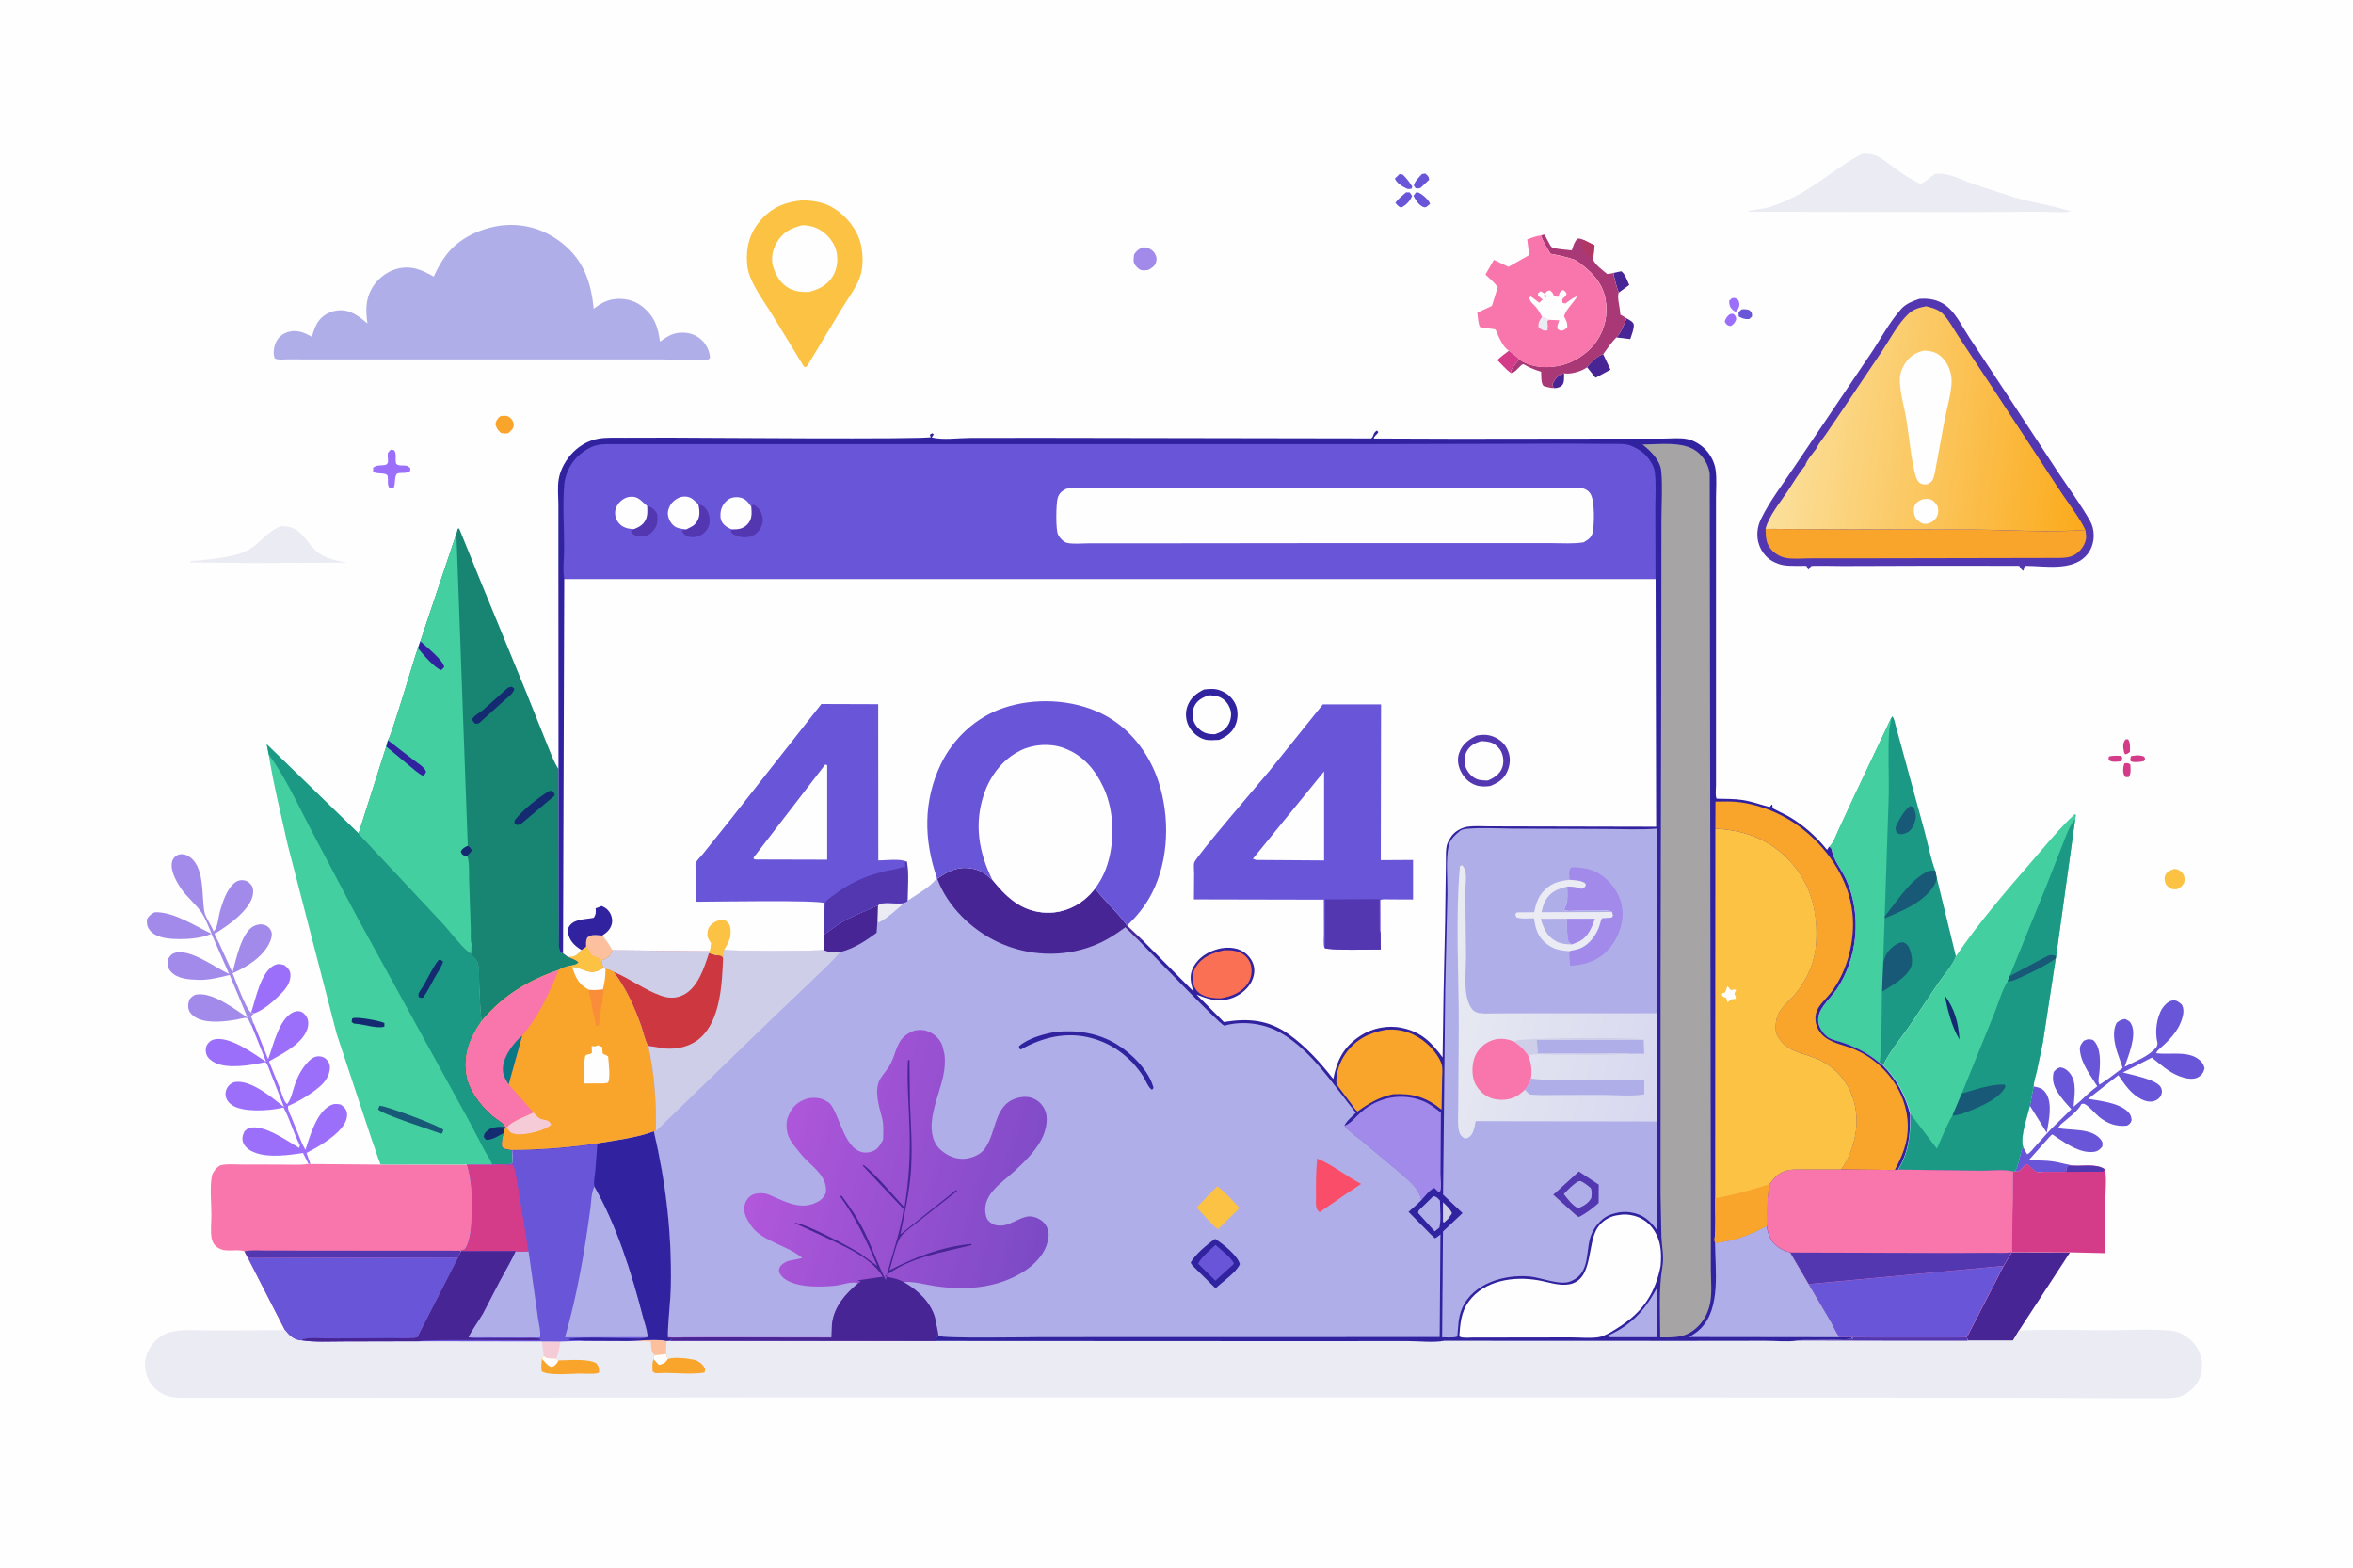 <?xml version="1.0" encoding="utf-8"?>
<!-- Generator: Adobe Illustrator 27.5.0, SVG Export Plug-In . SVG Version: 6.00 Build 0)  -->
<svg version="1.1" id="Layer_1" xmlns="http://www.w3.org/2000/svg" xmlns:xlink="http://www.w3.org/1999/xlink" x="0px" y="0px"
	 viewBox="0 0 2500 1666.3" style="enable-background:new 0 0 2500 1666.3;" xml:space="preserve">
<path style="fill:#FEFEFE;" d="M0,0h2500v1666.3H0V0z"/>
<path style="fill:#D43B89;" d="M2240.6,803.8c4.2-1.2,8.5-0.8,12.8-0.8l1.5,2l-0.9,3.8l-2.4,0.3c-4.2,0.3-8.2,0.9-11.4-1.7
	L2240.6,803.8z"/>
<path style="fill:#D43B89;" d="M2258.4,785.5h2.6c2.7,3.8,2,8.9,2,13.4l-2.8,2l-2.3,0.6c-0.6-1-1.1-1.8-1.3-3
	C2255.5,793.5,2255.3,789.4,2258.4,785.5z"/>
<path style="fill:#D43B89;" d="M2269.7,802.6c3.2-0.2,5.4,0.2,8.4,1.2l1,2.4l-1.1,2.4l-4.5,0.9c-3.2,0.1-6.8,0.8-9.8-0.8
	c-0.5-2.3-0.3-3.2,0.6-5.4L2269.7,802.6z"/>
<path style="fill:#D43B89;" d="M2257.1,811.1c3.1-0.3,3.7-0.8,6.3,1.2c0.2,4.7,1.1,9.4-1.7,13.4h-3.4c-0.6-0.8-1.1-1.3-1.5-2.2
	C2255.2,820.1,2255.7,814.6,2257.1,811.1z"/>
<path style="fill:#9B6FFA;" d="M1837.8,333.8l3.6-0.5c2.7,2.4,2.8,2.5,3.3,6c-1.7,4-2.1,4.6-5.7,7.1l-1.6-0.2
	c-2.9-0.7-3.6-2.2-5-4.5C1833.8,337.5,1834.5,336.9,1837.8,333.8z"/>
<path style="fill:#9B6FFA;" d="M1840.2,316.7c3.9-0.3,3.8-0.1,6.9,2.4c0.4,1.4,0.9,2.8,0.9,4.3c0,3.3-1.6,5.8-3.9,7.9
	c-1.1-0.6-2.3-1.1-3.2-2c-3.3-3.3-3.5-5.2-3.8-9.6L1840.2,316.7z"/>
<path style="fill:#472594;" d="M1650.6,412.3l-1.3-4l0.5-0.9c3.3-5.9,5.3-8.9,12-10.8c-0.2,4.3,0.7,10.3-2.6,13.3
	C1656.9,411.8,1653.5,412.6,1650.6,412.3z"/>
<path style="fill:#6955D8;" d="M1850.1,328.9c3.2-0.7,5.3-0.3,8.4,0.5c3,2.7,2.8,2.8,3,6.8l-3,2.8c-4.4,0.4-7.5-0.6-11.2-2.8
	l-0.2-4.3L1850.1,328.9z"/>
<path style="fill:#6955D8;" d="M1510.8,184.9l3.5-0.5c2.9,2.6,3.6,2.6,4.1,6.6l-9,8.5c-2.2,0.9-3.2,0.8-5.4,0.4l-1.9-2.7
	C1503.3,192.2,1507.3,188.7,1510.8,184.9z"/>
<path style="fill:#6955D8;" d="M1504.6,204.4c1.1-0.1,1.9,0,2.9,0.4c4,1.9,10.6,7.6,11.9,11.8l-3.8,3.2c-1.3,0.5-1.9,0.7-3.3,0.2
	c-4.7-1.7-8.5-7.8-10.6-12L1504.6,204.4z"/>
<path style="fill:#6955D8;" d="M1487,184.9c1.1,0,2.4,0.5,3.5,0.7c4.1,4,7,7.9,10,12.7l-0.8,2.2l-3.7,0.4l-2.4-1
	c-4.2-2-9.9-5.6-11.6-10.2L1487,184.9z"/>
<path style="fill:#6955D8;" d="M1493.8,204.4h3.9l2.6,3.7c-2,5.5-6.5,9.9-11.6,12.5c-3-1-4.3-2.8-6.2-5.2
	C1485.7,211.2,1489.7,207.9,1493.8,204.4z"/>
<path style="fill:#472594;" d="M1714.2,290l8.3-1.8c4.2,2.8,6.3,9.9,8.5,14.6l-11,8C1717.2,304.7,1715.6,296.6,1714.2,290z"/>
<path style="fill:#472594;" d="M1728.2,338.2c2.4,1.6,7.3,3.7,7.6,6.7c0.5,4.3-2.4,11.2-3.7,15.4l-14.9-1.8
	C1722.1,354.4,1725.7,344.1,1728.2,338.2z"/>
<path style="fill:#D43B89;" d="M1603.2,372.6c1.8,1.5,10.5,7.6,10.8,9.2c-3,4.2-9.1,9.3-8.8,14.6c-5.2-4-9.7-9.2-14.3-13.8
	C1594.6,378.8,1599,375.8,1603.2,372.6z"/>
<path style="fill:#F9A42B;" d="M531.1,442.5l1.4-0.4c3.2-0.7,6.8-0.6,9.4,1.6c2.6,2.2,4.1,5.2,3.9,8.5c-0.3,3.5-3.2,5.8-5.6,7.9
	c-3,0.9-4.9,0.5-7.9-0.1c-3.7-3.3-4.2-4.3-5.9-9C526.9,447,528.3,445.3,531.1,442.5z"/>
<path style="fill:#472594;" d="M1686.2,390.2c3-4.7,11.6-12.5,17.1-13.9l7.8,16.5l-15.9,8.6L1686.2,390.2z"/>
<path style="fill:#FBC244;" d="M2309.5,923.4l1.2-0.1c3.6,0.2,7,2.4,8.9,5.5c1.8,2.9,1.6,6,1,9.2c-2.2,3.8-3.9,5.1-7.9,6.9l-4.9-0.2
	c-2.7-1.4-5.4-2.7-6.8-5.7c-1.1-2.5-1.8-6.1-0.6-8.7C2302.4,925.8,2305.1,925,2309.5,923.4z"/>
<path style="fill:#A28AEB;" d="M1213.6,263c1.1-0.2,2.1-0.3,3.2-0.1c4.1,0.6,8.2,2.9,10.3,6.6c1.9,3.1,2.2,6.6,0.9,10
	c-1.4,3.6-4.8,5.6-8,7.3c-2.2,0.4-4.5,0.6-6.7,0.3c-2.9-0.4-5.1-2.8-6.9-5c-2.9-3.6-1.9-7.5-1.4-11.8
	C1207.6,266.4,1209.4,265,1213.6,263z"/>
<path style="fill:#9B6FFA;" d="M415.1,477.9c1.3-0.2,2.5,0.2,3.7,0.5c2.9,3.9,0.9,9,1.9,13.5c0.9,3.8,8.5,2.1,11.8,3.1
	c1,0.3,2.6,1.8,3.5,2.4l-0.2,3.1c-4.7,3-7.7,1.4-12.9,2.4c-4.4,0.9-2.2,11.5-4.9,16.1h-3.7c-3.4-3.5-1.6-8.3-2.4-12.9
	c-0.8-4.7-11.1-1.7-15.5-4.9l0.1-4.3c3.9-2.9,7-2.2,11.7-2.7c7-0.8,2.5-8.5,4.1-13.2C412.8,480.2,414.5,478.6,415.1,477.9z"/>
<path style="fill:#6955D8;" d="M2160.6,1154.3c5.9,1.3,9.5,1.7,13.1,7.1c7.4,11.1,3,29.9,0.9,42.2l-18-28.9L2160.6,1154.3z"/>
<path style="fill:#9B6FFA;" d="M266.9,1075.7c4.8-14.4,10.2-43.5,24.9-50.3c3.7-1.7,6.6-1.1,10.4,0.1c3.4,2.8,6.1,5.1,6.4,9.9
	c0.4,8.4-4.6,14.9-10.2,20.6c-7.7,7.8-18.2,17.2-28.5,20.8L266.9,1075.7z"/>
<path style="fill:#EBEBF4;" d="M298.1,559.1c25.1-0.8,25.9,19.6,43.4,30.4c8.1,5,18,6.4,27.1,8.3l-100.7,0.4l-65.9-0.6
	c0.2-0.4,0.1-1.1,0.5-1.3c0.9-0.6,8.2-0.6,9.7-0.8c11.1-1.3,22.2-2.4,33.2-4.8c7.5-1.7,15-3.9,21.4-8.2
	C278.5,574.5,284.3,565,298.1,559.1z"/>
<path style="fill:#A93876;" d="M1637.1,250.2l3.5-1c2.4,2.8,6.1,12.1,8.2,13.5c3,2,17,2.7,21.2,3.3c1.5-4.6,2.6-8.8,5.9-12.4
	c2.6-0.4,4.1,0.3,6.4,1.2l11.8,5.9l-1.6,14.8c2.1,5.9,10.3,11.5,15,15.6c2.3-0.2,4.4-0.4,6.6-1.1c1.4,6.6,3.1,14.6,5.8,20.8
	c-2.2,5.3,1.6,16.6,1.6,23.4l6.7,4c-2.5,5.9-6.1,16.2-10.9,20.3c-5.3,5.4-9.5,11.8-14,17.9c-5.4,1.4-14,9.2-17.1,13.9
	c-5.8,4.2-16.5,7.4-23.6,6.5l-0.8-0.2c-6.6,1.9-8.7,4.9-12,10.8l-0.5,0.9l1.3,4c-3.4,0.1-7.3-1.3-10.6-2.1c-3-3.2-2.3-10.6-2.6-15.2
	c-5.2-1.6-10-3.4-14.9-5.9c-0.3-0.2-4-2.2-4-2.2c-3.6,0.8-7.3,8.1-11.9,9.2l-1.4,0.3c-0.3-5.2,5.8-10.3,8.8-14.6
	c11.9,8.4,27.4,9.6,41.3,7.1c15.9-2.8,32-13.2,41.1-26.5c9.1-13.3,12.3-29,9.3-44.9c-3.5-18.9-17-31-32.1-41.4h-0.2
	c-8.7-3.1-17-4.8-26.1-6.5C1643.7,263.4,1639.6,257.1,1637.1,250.2z"/>
<path style="fill:#B03764;" d="M1682.4,254.8l11.8,5.9l-1.6,14.8c-3.5-0.7-0.7-0.9-1.9-2.7c-0.3-0.4-3.1-0.4-3.6-0.8
	c-0.6-0.5-1.4-2.2-1.9-2.9c-3.8-4.8-4.4-6.7-5-12.7L1682.4,254.8z"/>
<path style="fill:#472594;" d="M2137.5,1330.6l61.8,0.1l-54.3,83.2l-6.3,10.6h-48.1l-1-3.7l39-75.7
	C2128.7,1345.1,2136.1,1332.1,2137.5,1330.6z"/>
<path style="fill:#A28AEB;" d="M224.7,992.1c-10.8,5.2-28.3,6.2-40.3,5.5c-8.6-0.5-19.5-2-25.3-9.3c-3-3.8-3.3-7.2-2.9-11.8
	c2.3-3.7,4.1-5.2,8-7.2c19.9-1,43,14.6,60.7,22.9c-3.1-7-6-15.1-10-21.5c-6.2-9.9-16.7-17.5-23.3-27.7c-4.7-7.3-10.9-18.4-8.8-27.4
	c0.7-3,2.8-5.6,5.6-7c2.9-1.5,7.1-1.3,10,0.1c20.2,9.6,15.3,43.3,18.9,60.5c1.3,6.3,7.3,13.7,9.6,20.5c4.3-3.8,4.8-13.2,6.2-18.9
	c2.5-10.4,10.3-36.4,24.5-35.6c4.3,0.2,7.1,2,9.6,5.4c2.3,3.1,2.1,8.6,1,12.2c-4.4,15.2-24.7,29.7-37.6,37.8
	c-0.8,0.5-2.5,0.6-2.5,1.5c0.1,1.8,3.4,7.4,4.3,9.2l14.6,32.1c3.7-13.6,9.4-41.9,22-49.1c3.6-2,8.2-2.8,12.2-1.5
	c3,0.9,5.4,3.2,6.7,6c1.8,3.6,0.6,7.7-0.8,11.3c-6.5,16-24.9,27.5-40,34c3.4,8.1,14.2,38.1,19.6,41.7l3,1.1l-3,2.9l2.8,7.9l-3,1.1
	c-1-2.2-2.4-6.6-4.8-7.3c-1.4-0.4-8.6,1.5-10.4,1.8c-12.1,2.1-29.5,4.1-41-1c-4-1.8-8.5-5.2-9.8-9.6c-1.2-4-0.5-7.5,1.1-11.2
	c2-2.2,4-4.3,7.1-4.8c17.4-2.8,40.4,15.4,54.3,24.5l-19-45.3c-10.7,2.6-21.7,5.5-32.8,5.2c-10-0.3-22.7-0.8-29.8-8.9
	c-3.7-4.2-3.6-7.7-3.1-12.8c1.8-3,3.8-5.9,7.3-6.9c16.4-5,43.1,15.7,57.8,22.3L224.7,992.1z"/>
<path style="fill:#9B6FFA;" d="M269.7,1087.5l15.2,37.9c5.4-14.5,11.5-42.6,26.2-49.7c2.7-1.3,6-1.9,8.9-0.7
	c3.1,1.2,5.7,4.5,6.8,7.6c1.7,4.9,0.3,10.5-2.1,14.9c-7.6,14-25.6,22.5-38.9,30.2l11.8,29.3c1.8,4.8,3.6,12.7,7.4,16.1l0.5-0.6
	c3.9-5.1,5.3-12.6,7.3-18.6c2.9-9,7.2-17.6,13.6-24.7c2.8-3.2,6.2-6.1,10.6-6.8c3-0.4,6.7,0.4,9,2.4c3,2.6,4.7,6,4.5,9.9
	c-0.2,7.6-4.7,14.5-10.3,19.4c-9.5,8.3-22.6,16.1-34.2,21.1c-0.4,4.1,2.1,8.4,3.7,12.1l11.2,27.5l3.6,6.9
	c4.9-14.8,11.7-39.7,26.5-47.2c3.9-2,6.9-1.8,11.1-0.9c3.1,2.3,5.8,4.6,6.5,8.6c1,5.9-2.1,11.8-5.6,16.2
	c-8.6,10.6-25.2,20.4-37.3,26.6l4.1,11.7l-2.1-0.1l-5.7-11.5c-15.4,2.2-34.3,5-49.4,0.2c-5.3-1.7-11.5-5.1-13.9-10.5
	c-2.1-4.7-1-8.3,1-12.7c1.5-1.5,3.1-3,5.2-3.6c15-4.4,40.1,13.6,53,21.2l0.7-2.9c-6.8-12.8-10.3-27.4-17.4-40.1l-2.6,0.6
	c-13.2,3-40.3,4.7-51.9-3c-3.6-2.4-6.4-5.8-7-10.3c-0.5-3.5,0.7-7.4,3-10.1c2-2.4,4.6-4,7.8-4.4c17-1.7,38.4,16.6,51.2,26.6
	l-14.7-37.5c-0.8-2-2.8-8.1-4.3-9.4c-0.9-0.8-1.4-0.6-2.3-0.4c-14.4,3.1-38.5,7.2-52.3,0.2c-3.7-1.9-7.7-5-8.9-9.1
	c-1-3.2-0.8-7,0.9-10c1.5-2.4,4.1-4.7,6.9-5.4c16.8-4.3,42.4,15,55.8,23.7l-16-39.9L269.7,1087.5z"/>
<path style="fill:#6955D8;" d="M2291.1,1112.7c0.6-1.7,1.5-3.1,1.1-4.8c-2.8-11.1-1.1-26.9,5.3-36.7c2.1-3.2,6.4-7.5,10.4-8.1
	c4.8-0.7,6.8,1.4,10.2,4.3c2.5,4.5,1.9,9.8,0.4,14.6c-4.5,14.9-15,24.3-26.1,34.3l-1.7,2.7c15,2.3,37.6-4,48.8,9.9
	c1.5,1.8,2.2,4,2.8,6.2c-1.1,4.4-2.9,7.3-7.1,9.6c-5.5,3-13.8,1-19.4-1.1c-11.2-4.2-20.2-12.5-29.5-19.9l-30.8,15.8
	c9.4,2.6,35.1,7.2,40.1,15.4c1.6,2.6,1.8,5.5,0.7,8.3c-1.1,3-3.7,5.2-6.6,6.3c-4.7,1.9-9.8,0.7-14.2-1.4
	c-11.4-5.6-17.9-15.6-24.8-25.7l-32.1,25.1c13,2.2,35.9,4.5,44.1,15.9c1.4,2,1.8,4.3,2.1,6.7c-1.3,3.7-1.6,3.8-4.9,5.9
	c-11.5,1.3-20.7-2.1-29.7-9.3c-3.5-2.8-13.3-14.3-16.7-14l-2.1,0.3c-3.2,7.5-15.7,16.2-22,21.8l-2.9,3.7c14,3.1,37-0.6,46.4,13.5
	c1.4,2.1,0.9,3.9,0.7,6.3c-2.9,3.4-4.8,5.1-9.6,5.6c-13.4,1.4-27.1-7.7-37.8-14.7c-0.9-0.6-5-3.7-5.7-3.8c-0.5,0-2.5,2-2.8,2.4
	l-22.4,25.1c8.8,0.1,18-0.1,26.6,1.2c8.9,1.4,16,4.2,25.4,4.7c-3.5,0-7.4-0.4-10.8,0.6c-0.5,1.9-0.8,4.1-1.6,5.9h-23.4
	c-1.8,0-6.3,0.5-7.9,0c-2.6-0.9-8.5-8.2-10.6-8.2c-1.1,0-6.5,6.9-8.3,7.6c-0.9,0.3-3.6,0-4.6,0c4.5-4,5.6-19.6,9.1-26.3l4.6,8
	c3.1-1.3,6-5.5,8.3-8c7.7-8.3,15-17.2,23.3-24.9l1-0.9l14.3-14.1c-5.3-5.9-10.9-11.9-15-18.7c-4-6.6-5.6-13.2-3.7-20.8
	c2.5-2.9,3.2-3.6,6.7-4.9c4.4,0.5,7.3,2.4,10.2,5.8c8.1,9.8,5,24.3,4.2,36l6.6-5.5c6-5.7,11.8-11.4,18.6-16.2
	c-7.4-11.9-17.4-24.5-18.5-39c-0.3-3.9,1.8-6.7,4.3-9.5c4.4-1.8,4.8-1.9,9.5-0.8c8.9,7.3,7.9,24.4,6.9,34.9
	c-0.3,3.2-1.5,8.2-0.5,11.3l0.5,1.3c8.5-4.9,16.7-11.9,24.8-17.7l-6.1-17.6c-2.8-9.5-5.2-21.2-0.3-30.4c3.6-2.8,4.4-3.3,8.8-4
	c3.7,1.4,5.7,2.7,7.3,6.6c4.9,12.2-3.6,32.4-7.7,44.2C2269,1127.3,2282.4,1122.9,2291.1,1112.7z"/>
<path style="fill:#D43B89;" d="M2140.2,1244.5c1,0,3.7,0.3,4.6,0c1.7-0.7,7.1-7.6,8.3-7.6c2.2,0.1,8,7.3,10.6,8.2
	c1.6,0.6,6.1,0,7.9,0h23.4c0.8-1.8,1.1-4,1.6-5.9c3.4-0.9,7.3-0.6,10.8-0.6c8.4,0,22.3-1.7,29.1,4c1.8,8.9,0.6,19.8,0.5,28.9
	l-0.2,60l-37.5-0.9l-61.8-0.1l1.1-86H2140.2z"/>
<path style="fill:#5337B0;" d="M2207.4,1238.7c8.4,0,22.3-1.7,29.1,4l-2,2.2l-39.5,0.2c0.8-1.8,1.1-4,1.6-5.9
	C2200,1238.3,2203.9,1238.7,2207.4,1238.7z"/>
<path style="fill:#EBEBF4;" d="M1978.1,163.5c15.6-1.7,22.7,6.4,34.6,14.9c8.9,6.4,17.6,12.4,27.7,16.9c5-1.3,10.8-7.7,15.6-10.6
	c14.6-1.6,28,6.5,41.5,11.2l41.7,13.5c20,6,41.6,8.7,61.2,15.4c-10.9,1.6-23.3,0.2-34.3,0.2l-74.5,0.4l-235.1-0.4
	c4.9-2.3,13.7-2.6,19.2-3.9c10.2-2.4,20-6.6,29.4-11.3C1931.2,196.8,1952.5,176.9,1978.1,163.5z"/>
<path style="fill:#F876AB;" d="M1603.2,372.6c-6.5-3.3-11.6-16.5-14.3-22.6l-16.4-2.4c-2.1-3.7-2.3-11-2.9-15.4l15.5-7.2l6.2-19.9
	c-3.6-5-8.5-9.2-13.1-13.4l9-15.6l15.5,7.4l22-12.5l-2.1-16.7c4.7-1.7,9.4-3.6,14.4-4.1c2.6,6.8,6.6,13.1,10.2,19.5
	c9.2,1.7,17.4,3.3,26.1,6.5h0.2c15.1,10.4,28.6,22.5,32.1,41.4c3,15.9-0.2,31.5-9.3,44.9c-9.1,13.3-25.2,23.6-41.1,26.5
	c-13.9,2.5-29.4,1.3-41.3-7.1C1613.7,380.2,1605,374.1,1603.2,372.6z"/>
<path style="fill:#EBEBF4;" d="M1638.4,336.7l8.1,2.7l-2.5,1.7c0.4,3.4,0.7,6.4,0.1,9.8l-2.3,0.6c-3.9-1-4.5-1.4-7.3-4.2
	C1634.3,342.5,1635.8,340.4,1638.4,336.7z"/>
<path style="fill:#FEFEFE;" d="M1638.4,336.7c-1.8-3.5-3.8-7.2-6.3-10.2c-3.1-3.6-6.6-5.6-7.3-10.3l1.8-1.2l8.8,6.7l3.6-3.4l-5-4.4
	l0.3-2.6l2.7-1.9l4.1,2.6l-0.6,3.1l2,0.8l0.4-1.7l-1.6-2.1c2.2-2.5,2.2-3.3,5.7-3.5c2.2,2.1,3.6,3.3,4,6.3l4.9,0.4
	c0.9-4.3,0.9-4.5,4.3-7.2c2.9,1.1,2.8,1.5,4.3,4.1c-2.1,5.4-6.3,3.8-4.1,9.8l2.9,0.4c4.1-3.1,7.9-6,12.7-8
	c-4.1,7.4-11.9,13.8-14.3,21.6c2.3,4.5,3.7,6.5,3.5,11.6c-2.6,2.7-3.1,3.1-6.7,4l-3.4-1.8c-1.1-3.9,0.3-5.8,1.7-9.5l-10.2-0.5
	L1638.4,336.7z"/>
<path style="fill:#FBC244;" d="M853.2,212.8c11.9,0.5,22.2,2,32.5,8.3c13.3,8.1,25.1,22.6,28.8,37.9c2.3,9.7,2.9,22.2,0.3,31.8
	c-3.5,12.9-13.3,25.3-20.2,36.8l-37,61.3l-1.8,1.3l-1.8-0.9l-33.2-54.4c-9.4-15.7-25.6-35.7-27-54.3c-1.4-17.8,2.6-33,14.4-46.6
	C820.1,220.2,835.3,214.2,853.2,212.8z"/>
<path style="fill:#FEFEFE;" d="M852,239.4c6.5-0.3,13.2,1.4,18.8,4.6c8.2,4.6,15.6,13.5,17.8,22.8c2.1,8.6,1,18.7-3.6,26.4
	c-5.8,9.8-14.8,14.2-25.5,17c-7.8,0.2-14.6-0.3-21.5-4.1c-8.3-4.5-13.9-13.8-16.5-22.6c-2.6-8.8-0.8-17.9,3.8-25.8
	C831.6,246.7,840.3,242.5,852,239.4z"/>
<path style="fill:#1B9984;" d="M2009.3,763l1.3-1.9c2.1,2.5,2.7,7,3.6,10.1l6.2,22.6l24.5,89.9c3.7,13.6,6.3,28.4,11.3,41.5l1.6,7.7
	l20.3,83.3c-3.1,9.1-12.2,18.9-17.7,26.9l-31.7,47.1c-9.1,13.2-21.2,27.2-27.8,41.7l-3.9-3c-11.5-9.5-23.7-15.9-37.8-20.8
	c-4.8-1.7-11.1-2.9-15.5-5.4c-5.3-3-9.8-9.4-11-15.3c-3.1-14.2,12-25.5,19.2-36.3c22.5-33.4,26.7-79.1,10.3-116
	c-4.8-10.8-13.5-20.8-15.7-32.5c-0.3-1.8-1.3-1.9-2.7-3c4.3-4.2,6.7-11.3,9.2-16.8l15-32.4L2009.3,763z"/>
<path style="fill:#175976;" d="M2029.6,856.3c1.7,0.4,2.6,1.3,3.9,2.4c1.2,3.7,2.6,7.1,1.8,11l-0.3,1.2c-0.6,3.2-1.6,5.8-3.3,8.6
	c-2.7,4.2-6.1,5.9-10.9,6.9l-3.6-0.4c-3.2-2.8-2.9-2.9-3.2-7.1C2017.2,871.8,2023.2,860.6,2029.6,856.3z"/>
<path style="fill:#175976;" d="M2057.7,932.9c0,1.4-0.2,2.3-0.7,3.6c-8.8,20.9-37.3,32.1-57.1,40.1c13.4-15.4,27.1-39,45.2-49.1
	l0.7-0.4c3.9-2.2,6-2.5,10.4-1.9L2057.7,932.9z"/>
<path style="fill:#175976;" d="M2000.7,1024.5c1.5-8.8,4.8-14.6,12.2-19.9c3-2.2,5.5-3.2,9.2-3.5c3.5,1.5,5.6,3.7,6.9,7.3
	c1.9,5.3,3.7,13.9,1.3,19.3c-5.2,11.6-20.8,19.6-30.8,26L2000.7,1024.5z"/>
<path style="fill:#43CFA0;" d="M2009.3,763l-0.1,1.1c-0.3,4.2-1.7,8.1-2,12.3c-1.7,25,0.3,50.6-0.7,75.7l-5.8,172.5l-1.2,29.2
	c-0.3,11.6,0,71-2.7,75.2c-11.5-9.5-23.7-15.9-37.8-20.8c-4.8-1.7-11.1-2.9-15.5-5.4c-5.3-3-9.8-9.4-11-15.3
	c-3.1-14.2,12-25.5,19.2-36.3c22.5-33.4,26.7-79.1,10.3-116c-4.8-10.8-13.5-20.8-15.7-32.5c-0.3-1.8-1.3-1.9-2.7-3
	c4.3-4.2,6.7-11.3,9.2-16.8l15-32.4L2009.3,763z"/>
<path style="fill:#B0AEE8;" d="M532.6,239.6l0.9-0.1c24.1-2.5,46,4.4,64.7,19.6c22.3,18.1,29.9,41.5,32.6,68.9
	c6.4-4.8,12.5-8.7,20.7-10c10.6-1.6,21.6,0.5,30.2,7.1c13.3,10.3,17.5,21.8,19.5,37.9c7-4.9,12.6-9,21.4-9.5
	c8.9-0.5,16.3,1.7,22.9,7.7c5.2,4.7,8.5,12,8.9,18.9c-0.6,0.6-1.1,1.5-1.9,1.9c-3.9,1.5-40.2-0.1-47.4-0.1H504.4H340.1l-34.6-0.1
	c-3.3,0-9.7,0.8-12.6-0.6c-1.2-0.6-1-0.2-1.3-1.3c-1.7-5.4-0.5-12.5,2.2-17.5c2.6-4.8,7.5-8.4,12.8-9.8c9.3-2.5,16.7,0.8,24.8,5.2
	c1.8-6.4,3.9-12.8,8.2-18c4.7-5.8,12.4-9.4,19.7-10c12.9-1.1,21.8,6,31.1,13.9c-1.8-13-2.3-24.8,4.3-36.6
	c5.5-10,15.4-18.2,26.4-21.3c15.2-4.3,26.8,0.7,39.7,8.1c3.8-8,7.7-15.6,13.1-22.7C487.7,252.9,510.3,242.6,532.6,239.6z"/>
<path style="fill:#43CFA0;" d="M2078,1016.2c24.1-35.6,52.3-68.1,80.4-100.6c14.7-16.9,29.6-35.5,46.1-50.7l1.3,1.2l-0.9,3.9
	l-20.3,145.9l-0.4,2.6l-13.7,89.5l-6.3,29.9c-1.2,5.2-3.3,11.1-3.5,16.5l-3.9,20.4c-2.4,10.4-10.8,34-7.3,43.5
	c-3.5,6.7-4.6,22.3-9.1,26.3l-1.5,0.2c-9.3-2.6-25.1-0.6-35-0.8l-86.9-1.2c11.7-19.1,13.1-37.3,13-59c-5.7-20.6-14.2-36.4-29.1-51.8
	c6.6-14.5,18.7-28.5,27.8-41.7l31.7-47.1C2065.8,1035.1,2074.9,1025.2,2078,1016.2z"/>
<path style="fill:#152B71;" d="M2066,1057.2c11.2,15.7,14.4,28.6,16,47.4C2073.2,1090.3,2069.6,1073.5,2066,1057.2z"/>
<path style="fill:#1B9984;" d="M2135.2,1037l39.2-96.2l17.3-44.1c3.6-9.1,6.9-19,13.2-26.7l-20.3,145.9c-3.6-1.8-5.4-1.6-9.2-0.1
	L2135.2,1037z"/>
<path style="fill:#1B9984;" d="M2135.2,1037l40.1-21.3c3.8-1.5,5.6-1.6,9.2,0.1l-0.4,2.6l-13.7,89.5l-6.3,29.9
	c-1.2,5.2-3.3,11.1-3.5,16.5l-3.9,20.4c-2.4,10.4-10.8,34-7.3,43.5c-3.5,6.7-4.6,22.3-9.1,26.3l-1.5,0.2c-9.3-2.6-25.1-0.6-35-0.8
	l-86.9-1.2c11.7-19.1,13.1-37.3,13-59l28,36.8c5.2-11.3,9.6-23.8,16.1-34.4l0.4-0.7l9.9-23.5l34.9-85.9c4.2-10.5,7.8-23.7,13.8-33.3
	L2135.2,1037z"/>
<path style="fill:#175976;" d="M2135.2,1037l40.1-21.3c3.8-1.5,5.6-1.6,9.2,0.1l-0.4,2.6c-11,7.8-24.9,14.5-37.2,20
	c-4.4,2-9,4.4-13.9,4.3L2135.2,1037z"/>
<path style="fill:#175976;" d="M2084.3,1161.9c14.3-4.2,30.3-9.8,45.3-9.6l1.2,2c-5.7,13.2-28.2,22.1-40.8,27.1
	c-5.2,2.1-10,3.5-15.6,4L2084.3,1161.9z"/>
<path style="fill:#F876AB;" d="M327.6,1236.7l2.1,0.1l74.8,0.6l91.6,0.1c5.9,18.2,5.9,41.6,4.8,60.5c-0.5,9.2-1.5,19.6-5.9,27.9
	c-1.4,2.7-3.7,2.5-6.3,3.1l1.3,0.5l-3.2,6.6l-43.4,85c-8.7,1.9-19.5,0.8-28.5,0.9l-68.6,0.3c-6.3,0-21.5-1.6-26.5,1.9
	c-0.7,0.1-0.5,0.1-1.4,0c-7-1.1-11.6-5.7-15.8-11.1l-39.2-76.5l-3.6-7.1c-8.2-2.8-18.9,1.5-27.3-3.2c-4-2.2-6.5-5.6-7.5-10.1
	c-1.6-7.5-0.4-17.2-0.4-25c0-13-1.8-29.1,0.5-41.7c0.4-2.3,1.6-4,2.9-5.8c1.6-2.3,4.5-5.2,7.3-5.8c5.9-1.3,14-0.6,20.1-0.6l45.3,0.1
	c8.5,0,17.6,0.7,26-0.6L327.6,1236.7z"/>
<path style="fill:#5337B0;" d="M259.7,1329.6c6.7-1.7,14.9-0.9,21.9-0.9l49.4,0.1l157.6,0.1l1.3,0.5l-3.2,6.6l-223.4,0.6
	L259.7,1329.6z"/>
<path style="fill:#6955D8;" d="M263.4,1336.6l223.4-0.5l-43.4,85c-8.7,1.9-19.5,0.8-28.5,0.9l-68.6,0.3c-6.3,0-21.5-1.6-26.5,1.9
	c-0.7,0.1-0.5,0.1-1.4,0c-7-1.1-11.6-5.7-15.8-11.1L263.4,1336.6z"/>
<path style="fill:#43CFA0;" d="M285.5,801.6l-2.1-10.8l97.7,94.8l90.6,96.7c5.1,5.6,22.7,28.3,28.7,30.5l0.9-9.7l0.7,12.5
	c1.3,1.7,4.7,4.8,5.3,6.6c2.2,5.9,1.7,17.1,1.9,23.6c0.4,13.1,0.9,26.3,2.5,39.4c-12.2,17.2-19.6,36-15.8,57.5
	c2.9,16.5,15.4,32.2,27.7,42.9c3.6,3.2,12.1,7.5,13.5,11.9l-1.5,6c-1.1,5.1-2.7,10.3-1.7,15.5c3,2.3,6.7,2.4,10.3,2.9l0.6,13.4
	c-2.6,2.6-9.3,1.8-13.2,1.9l-8.7,0.2H496l-91.6-0.1c-3.6-8.4-5.9-17.2-9.2-25.8l-37.5-113l-52.1-201.2
	C298.6,865.6,290.6,833.8,285.5,801.6z"/>
<path style="fill:#152B71;" d="M374.2,1082.1l1.4-0.4c4.9-1.3,27.9,2.7,32.8,5.3v3.8c-7.8,2.5-22.5-2.8-31.1-3.1
	c-1.9-0.1-2.3-0.8-3.7-1.9L374.2,1082.1z"/>
<path style="fill:#175976;" d="M403.3,1174.9l1.2,0.1c7.9,0.8,63.2,21.4,66.6,25.5l-1.3,3.7l-1.5,0.3c-9.6-3.8-63.6-20.9-66.6-25.9
	L403.3,1174.9z"/>
<path style="fill:#1B9984;" d="M285.5,801.6l-2.1-10.8l97.7,94.8l90.6,96.7c5.1,5.6,22.7,28.3,28.7,30.5l0.9-9.7l0.7,12.5
	c1.3,1.7,4.7,4.8,5.3,6.6c2.2,5.9,1.7,17.1,1.9,23.6c0.4,13.1,0.9,26.3,2.5,39.4c-12.2,17.2-19.6,36-15.8,57.5
	c2.9,16.5,15.4,32.2,27.7,42.9c3.6,3.2,12.1,7.5,13.5,11.9l-1.5,6c-1.1,5.1-2.7,10.3-1.7,15.5c3,2.3,6.7,2.4,10.3,2.9l0.6,13.4
	c-2.6,2.6-9.3,1.8-13.2,1.9l-8.7,0.2c-1.1-4.1-4.9-9.2-7-13.1l-18.8-35.6L379.5,974.5l-51.1-96.8
	C315.3,852.3,302.4,824.6,285.5,801.6z"/>
<path style="fill:#152B71;" d="M535.5,1203.6c-5.5,3.1-12.8,8-19.1,7.4l-2.5-3.1l1-3.7c2.6-2.8,4.3-4.7,8.2-5.7l1.2-0.3
	c4.5-1.2,8.1-1,12.8-0.7L535.5,1203.6z"/>
<path style="fill:#152B71;" d="M466.1,1019.9c2.6-0.1,2.6,0.2,4.7,1.8c-1.7,5.8-6.3,12.3-9.3,17.6c-3.9,6.9-7.3,14.7-12.2,20.8
	c-2,0.3-2.5,0.1-4.4-0.7c-0.1-1-0.5-2-0.3-3c0.5-2.4,4.1-7.1,5.4-9.3C455.1,1038.3,459.8,1027.8,466.1,1019.9z"/>
<path style="fill:#188573;" d="M484.9,567l1.5-5.3l1.5-0.1l22.6,55.7l47.9,116.5l22.7,56.6c3.7,8.8,7,18.8,12.3,26.7l0.3,133.8
	l0.2,42.5c0.1,5.7-0.4,12.9,1.2,18.3l3.1,1.2l5.2,3.8c2.9,1.3,10.1,3.6,11.4,6.3c-3.2,2.9-6.5,3-10.6,3.5c-3.8,1.2-7.2,2.3-10.6,4.3
	c-32.8,11.2-59.7,27.7-82,54.5c-1.5-13.1-2-26.3-2.5-39.4c-0.2-6.4,0.3-17.7-1.9-23.6c-0.7-1.8-4-5-5.3-6.6l-0.7-12.6l-0.9,9.7
	c-6-2.2-23.6-24.9-28.7-30.5L381,885.6l29.4-92.4l1.8-6.7c3.3-2.9,27.8-86.5,31.8-97.8l2.6-7.3L484.9,567z"/>
<path style="fill:#152B71;" d="M583.6,840.4l2.8-0.3c2.2,2.1,2.5,2,3,5.2l-36.3,30.5l-3.8,0.8l-2.8-2l0.4-3.1
	C555.5,860.4,571.5,847.7,583.6,840.4z"/>
<path style="fill:#152B71;" d="M539.8,730.6l4-1.1l2.7,2.3c-1.4,5.5-5.9,8.1-10,11.8L509,768.4l-3.7,0.7c-2.4-1.9-2.6-2.2-3.6-5
	c2.3-4.2,7.9-6.7,11.6-9.8L539.8,730.6z"/>
<path style="fill:#43CFA0;" d="M446.7,681.4L484.9,567L497,898.6c3.1,1.7,3.1,1.9,4.4,5.3c-1.5,2-2.9,3.9-4.9,5.5
	c2.5,7,1.7,17.5,1.9,25.1l1.8,52.1c0.1,4-0.6,13,0.9,16.6l-0.9,9.7c-6-2.2-23.6-24.9-28.7-30.5l-90.6-96.7l29.4-92.4l1.8-6.7
	c3.3-2.9,27.8-86.5,31.8-97.8L446.7,681.4z"/>
<path style="fill:#152B71;" d="M497,898.6c3.1,1.7,3.1,1.9,4.4,5.3c-1.5,2-2.9,3.9-4.9,5.5l-3.3-0.2c-2.4-1.7-2.7-1.6-3.6-4.6
	C491.7,901,493.5,900.4,497,898.6z"/>
<path style="fill:#3123A0;" d="M446.7,681.4c6.4,6.1,23.9,19.5,25.3,27.4l-3.2,3.2c-6.7-1.9-20.2-17.5-24.6-23.3L446.7,681.4z"/>
<path style="fill:#3123A0;" d="M412.3,786.6l27,20.8c4.6,3.6,10.8,6.9,13.4,12.3c-1,2.8-1,2.9-3.5,4.5c-5.3-2.7-9.9-7.1-14.5-10.8
	l-24.2-20.1L412.3,786.6z"/>
<path style="fill:#5337B0;" d="M2039.3,317.5l1.7-0.1c11.4-0.6,21.4,2.1,29.9,10.1s15.1,21.5,21.6,31.3l41.2,62.3l52.5,80
	c11.4,17.1,24.3,34.5,34.4,52.3c2.7,4.7,3.8,9.7,3.9,15.1c0.1,8.6-2.8,16.8-8.9,22.9c-15.4,15.3-43.2,10-63,9.8
	c-3.6,1.9-1.1,2.4-3.1,5.4c-1.4-1.3-2.5-2.3-3.4-4l-0.8-1.4l-88-0.1l-99.4,0.3c-4,0-32.8-0.6-33.6,0.1c-1.2,1.1-1.5,2.6-3.1,3.8
	l-0.3-0.6c-0.2-0.4-1.3-3.2-1.6-3.3c-0.8-0.4-5.6-0.1-6.7-0.1c-7.9-0.2-16.8,0.5-24.2-2.6l-0.8-0.4l-1.8-0.7
	c-7.8-3.4-13.8-10.4-16.7-18.4c-3.3-9-2.3-19.3,1.9-27.8c9.4-19.4,23.8-37.8,35.7-55.8l79-117c11.3-16.3,21.2-35.8,34.4-50.5
	C2025.4,322.4,2032.3,319.9,2039.3,317.5z"/>
<path style="fill:#F9A42B;" d="M1875.9,562l56,0.3l168.3,0.5c38.3,0.4,77.3,3.2,115.5,0.3l0.8,6.5c0.2,5.3-3,11.6-6.6,15.3
	c-6.7,7-13.3,7.8-22.5,7.9l-204.8,0.4h-58c-8.4,0-18.3,1-26.5-0.3c-5.6-0.9-11.1-3.8-15.1-7.8C1876.3,578.2,1876,571.4,1875.9,562z"
	/>
<linearGradient id="SVGID_1_" gradientUnits="userSpaceOnUse" x1="2836.79" y1="1162.9" x2="2393.333" y2="1221.775" gradientTransform="matrix(0.75 0 0 -0.75 97.75 1350.9)">
	<stop  offset="0" style="stop-color:#FBAA1B"/>
	<stop  offset="1" style="stop-color:#FBE09C"/>
</linearGradient>
<path style="fill:url(#SVGID_1_);" d="M2027.3,333.8c5.9-5.5,11.4-6.9,19.2-8.4c7,1.9,13.4,3.3,18.5,8.8
	c6.3,6.9,11.1,16.1,16.2,23.8l36.1,54.5l68.8,105c8.7,13.4,19.1,26.6,26.9,40.4l2.6,5.1c-38.2,2.8-77.2,0.1-115.5-0.3l-168.3-0.5
	l-56-0.3c3.8-14.1,15.2-27.6,23.3-39.7c6.3-9.4,12-19.3,19.2-28c-0.1-3.3,8.9-14,11-16.9c2.5-5.3,6.9-10.5,10.2-15.3l18.7-27.4
	l41.5-61.7C2008,360.4,2016.5,344.1,2027.3,333.8z"/>
<path style="fill:#FEFEFE;" d="M2043.2,530.4c2.1-0.3,4.8-0.5,6.9,0c4.6,1.1,6.1,4,8.6,7.6c0.5,2.8,1,5.6,0.2,8.3
	c-1.4,4.9-4.7,7.4-9,9.7c-2.3,0.5-4.5,0.9-6.8,0.3c-3.5-1-7-4.1-8.5-7.4c-1.3-2.8-1.8-8.8-0.4-11.6
	C2036.3,533.2,2039.1,531.9,2043.2,530.4z"/>
<path style="fill:#FEFEFE;" d="M2044,372.5c8.9,0.5,14.9,1.9,20.9,8.9c6.2,7.2,9.2,16.9,8.5,26.4c-0.9,13.2-5.1,26.8-7.6,39.8
	l-8.4,45.5c-1,5-1.9,13.6-4.6,17.7c-0.7,1.1-2.8,2.4-3.9,3.3c-4,1.1-5.6,0.8-9.3-0.9c-2.3-2.5-3.6-4.8-4.5-8.1
	c-5-19.3-6.5-40-9.7-59.7c-2.3-14-7.3-29.6-6.8-43.8c0.2-5.4,2.2-9.9,4.9-14.5C2028.6,378.8,2034.7,374.8,2044,372.5z"/>
<path style="fill:#EBEBF4;" d="M694.7,1202.1c12.7,54.8,19.1,107.8,18.1,164.2c-0.3,18.1-3.1,36.4-3.2,54.4c1.5,1.1,2.2,1.8,4.1,2.3
	l-1.1,1.4l281.2,0.2l401.8,0.2l99.8-0.1c12.2,0,27.7,1.9,39.4-0.3l256.2,0.1l84.3-0.1c10.8,0,24,1.4,34.5-0.2
	c6.1-1,12.9-0.5,19.1-0.6c13.3-0.2,26.7-0.2,40-1.3l-1.9-1.6l19.9,0.2h92.4l10.4-0.2l1,3.7h48.1l6.3-10.6
	c30.3-1.7,61.4-0.4,91.8-0.4c22.5,0,46.3-1.5,68.6,0.3c4.8,0.4,9.3,1.6,13.5,4c9.1,5,16.5,13.1,19.3,23.2c2.5,9.3,1.4,19.7-3.6,28
	c-3.8,6.4-12.7,13.6-20,15.3c-7.3,1.7-14.9,1.3-22.3,1.3h-34.7l-118.9-0.5l-407.8-0.3H789.2l-296.5,0.3l-297.2,0.1
	c-9.5-0.2-17.4-0.5-25.7-5.9c-7.3-4.7-13.1-12.7-14.7-21.3l-0.3-1.6c-0.4-2.1-0.8-4-0.8-6.1c-0.1-9.7,4.6-18.8,11.2-25.6
	c4.4-4.5,10.4-8.1,16.6-9.5c13.6-3.1,29.9-1.5,43.9-1.5l76.9-0.4c4.2,5.4,8.8,10,15.8,11.1c0.9,0.1,0.7,0.1,1.4,0
	c5.1-3.5,20.2-1.9,26.5-1.9l68.6-0.3c9-0.1,19.8,0.9,28.5-0.9l43.4-85l3.2-6.6l-1.3-0.5c2.7-0.6,4.9-0.5,6.3-3.1
	c4.4-8.2,5.3-18.7,5.9-27.9c1.1-19,1.1-42.3-4.8-60.5H523l8.7-0.2c3.8-0.1,10.5,0.7,13.2-1.9l-0.6-13.4c30.8-0.3,60-2.6,90.5-7
	C654,1211.7,676.4,1209.1,694.7,1202.1z"/>
<path style="fill:#FDC09E;" d="M667.4,1424.9c12.5-0.2,28.7-2.4,40.9-0.1c-0.1,2.4-1.2,12.4-0.3,13.8l-11.2,1.2l-2.2-0.6
	c-2.9-3.1-2.7-9.6-3.2-13.9L667.4,1424.9z"/>
<path style="fill:#F4CBD6;" d="M575.8,1425.4l19.5,0.1c-0.7,4.8-1.3,9.5-2.8,14l-1.4,4.2c-5.2-1.5-9.4,1.1-13.4-3.3L575.8,1425.4z"
	/>
<path style="fill:#5337B0;" d="M2079.3,1421l10.4-0.2l1,3.7h-19.8h-70.8l-90.2-0.2c6.1-1,12.9-0.5,19.1-0.6
	c13.3-0.2,26.7-0.2,40-1.3l-1.9-1.6l19.9,0.2H2079.3z"/>
<path style="fill:#F9A42B;" d="M696.8,1439.9l11.2-1.2l1.3,5.5c5.8-3,22-0.8,28.4,0.6c3.7,0.8,8.3,4.1,10.2,7.3c1.6,2.6,1.5,3,0.7,6
	l-2.2,0.5c-12.3,1.7-27.4,0.2-40,0.1c-2.2,0-8.9,0.7-10.7,0c-0.9-0.4-1.6-1.1-2.3-1.6c-0.2-4.4-0.8-8.7,1.1-12.8l-0.5-2.7
	L696.8,1439.9z"/>
<path style="fill:#FEFEFE;" d="M696.8,1439.9l11.2-1.2l1.3,5.5l-0.7,1.1c-2.1,3.1-5,4.3-8.5,4.9l-5.5-6l-0.5-2.7L696.8,1439.9z"/>
<path style="fill:#F9A42B;" d="M577.7,1440.4c3.9,4.4,8.2,1.8,13.4,3.3l2.2,1.7c10.6,0,30.8-2.2,40.1,2.9c2.9,3.2,3,5.7,3.2,9.8
	c-0.9,0.5-1.5,1-2.5,1.1c-5.2,0.9-11.9,0.2-17.3,0.2c-8.9,0-34.5,2.6-41.3-2.5c-0.7-4.5-0.2-8.8,0.3-13.3L577.7,1440.4z"/>
<path style="fill:#FEFEFE;" d="M577.7,1440.4c3.9,4.4,8.2,1.8,13.4,3.3l2.2,1.7c-1.4,3.7-3.5,5.4-6.8,7.1c-4.4-0.8-7.7-5.7-10.7-8.9
	L577.7,1440.4z"/>
<path style="fill:#6955D8;" d="M694.7,1202.1c12.7,54.8,19.1,107.8,18.1,164.2c-0.3,18.1-3.1,36.4-3.2,54.4c1.5,1.1,2.2,1.8,4.1,2.3
	l-1.1,1.4l-4.3,0.3c-12.2-2.3-28.4-0.1-40.9,0.1l-46.9-0.2l-25.2,0.8l-19.5-0.1l-130-0.2l-81,0.2c-14.8,0-30.4,1-45.1-1.3
	c5.1-3.5,20.2-1.9,26.5-1.9l68.6-0.3c9-0.1,19.8,0.9,28.5-0.9l43.4-85l3.2-6.6l-1.3-0.5c2.7-0.6,4.9-0.5,6.3-3.1
	c4.4-8.2,5.3-18.7,5.9-27.9c1.1-19,1.1-42.3-4.8-60.5h26.9l8.7-0.2c3.8-0.1,10.5,0.7,13.2-1.9l-0.6-13.4c30.8-0.3,60-2.6,90.5-7
	C654,1211.7,676.4,1209.1,694.7,1202.1z"/>
<path style="fill:#B0AEE8;" d="M547.9,1329.3c1.9,1,11,0.3,13.7,0.3l10.1,71.5c0.7,5.1,3.4,15.2,1.9,20l-75.7-0.2
	c-0.3-2,13-21.3,15.1-25.1l17.8-34.4C536.6,1350.7,542.8,1340.4,547.9,1329.3z"/>
<path style="fill:#D43B89;" d="M496,1237.5h26.9l8.7-0.2l13.4,0.4c3.2,7.1,3.9,15.9,5.3,23.5l11.2,68.4c-2.7,0-11.8,0.8-13.7-0.3
	l-57.8,0.1l-1.3-0.5c2.7-0.6,4.9-0.5,6.3-3.1c4.4-8.2,5.3-18.7,5.9-27.9C501.9,1279,502,1255.7,496,1237.5z"/>
<path style="fill:#472594;" d="M490,1329.4l57.9-0.1c-5.1,11.1-11.4,21.4-17.1,32.2l-17.8,34.3c-2.1,3.8-15.4,23.1-15.1,25.1
	l0.6,0.2c5.3,1.5,12.1,0.8,17.6,0.8H554c6.5,0,14.2-0.8,20.4,0.9l-1.2,1.3c-12.6,0.2-123.3-1.4-127.3,1l-81,0.2
	c-14.8,0-30.4,1-45.1-1.3c5.1-3.5,20.2-1.9,26.5-1.9l68.6-0.3c9-0.1,19.8,0.9,28.5-0.9l43.4-85L490,1329.4z"/>
<path style="fill:#B0AEE8;" d="M688.1,1420.7l-87.8,0.2c13-45.2,20.7-90.4,27-136.9c1-7.2,0.8-17,4.3-23.3
	c23.8,41.9,39.5,91.6,51.5,138.1C684.7,1405.3,688.2,1414.2,688.1,1420.7z"/>
<path style="fill:#3123A0;" d="M694.7,1202.1c12.7,54.8,19.1,107.8,18.1,164.2c-0.3,18.1-3.1,36.4-3.2,54.4c1.5,1.1,2.2,1.8,4.1,2.3
	l-1.1,1.4l-4.3,0.3c-12.2-2.3-28.4-0.1-40.9,0.1l-46.9-0.2c-5-0.9-10.6-0.6-15.6-0.8l-0.1-1.2c20.2-2.3,42.2-0.5,62.5-0.6
	c5.8,0,15.8,1.2,20.8-1.4c0.1-6.6-3.3-15.5-5-21.9c-12-46.5-27.7-96.3-51.5-138.1c-1.2-4.7,0.4-11.6,0.9-16.5l2.2-29.2
	C654,1211.7,676.4,1209.1,694.7,1202.1z"/>
<path style="fill:#3123A0;" d="M593.4,817l-0.1-222.7V537c0-9.1-1.2-19.4,0.4-28.3c1.8-10.5,8.2-21.3,15.7-28.7
	c7.3-7.1,16.3-12.1,26.4-13.9c9-1.6,19-0.9,28.1-1l48.4-0.1c25.6,0,272.2,2.1,276.8-0.6l-1.3-2.4l2.6-1.7l1.7,1.1
	c-0.7,1.2-1.4,2.4-2.2,3.4c11.7,2.9,28,0.6,40.3,0.5l72.3-0.1l354.4,0.6c1.4-1.3,1.8-2,2.3-3.7c0.7-2.3,1.9-3.3,3.6-4.7l1.6,1.6
	c-1.1,2.8-5.2,4.7-4.7,6.9l88.9,0.3l164.6-0.2h53.5c8.2,0,18-1.1,25.9,0.5c7.2,1.4,14.6,6,19.6,11.3c5.6,6,9.5,13.6,10.6,21.7
	c1.3,9.3,0.4,19.8,0.4,29.3v61.7v203.8v40.1c0,4-1,10.6,0.6,14.2c9.1,0.3,18.7,0,27.6,1.4c10.1,1.6,19,4.9,28.8,7.5l2.4-2.9
	c1.2,2,0.3,3,0.8,4.1c0.1,0.3,14.3,7.2,15.7,8c16,9,30.6,21.9,42.1,36.3l2.1-3.4c1.4,1.1,2.4,1.2,2.7,3
	c2.1,11.7,10.9,21.7,15.7,32.5c16.4,37,12.2,82.6-10.3,116c-7.2,10.7-22.3,22.1-19.2,36.3c1.3,5.8,5.8,12.3,11,15.3
	c4.4,2.5,10.7,3.7,15.5,5.4c14.1,4.9,26.3,11.3,37.8,20.8l3.9,3c15,15.4,23.4,31.2,29.1,51.8c0.1,21.7-1.3,39.9-13,59l86.9,1.2
	c9.9,0.1,25.7-1.8,35,0.8l-1.1,86c-1.4,1.5-8.8,14.5-8.9,14.5l-39,75.7l-10.4,0.2h-92.4l-19.9-0.2l1.9,1.6
	c-13.3,1.1-26.7,1.1-40,1.3c-6.2,0.1-13-0.4-19.1,0.6c-10.5,1.6-23.8,0.1-34.5,0.2l-84.3,0.1l-256.2-0.1
	c-11.7,2.2-27.2,0.3-39.4,0.3l-99.8,0.1l-401.8-0.2l-281.2-0.2l1.1-1.4c-1.9-0.5-2.6-1.2-4.1-2.3c0.1-18,2.8-36.3,3.2-54.4
	c1-56.4-5.3-109.3-18.1-164.2c-18.3,6.9-40.7,9.5-60,12.8c-30.5,4.4-59.7,6.7-90.5,7c-3.6-0.5-7.4-0.5-10.3-2.9
	c-1-5.3,0.5-10.4,1.7-15.5l1.5-6c-1.5-4.4-9.9-8.7-13.5-11.9c-12.3-10.8-24.8-26.4-27.7-42.9c-3.8-21.5,3.6-40.3,15.8-57.5
	c22.3-26.8,49.2-43.3,82-54.5c3.4-2.1,6.9-3.2,10.6-4.3c4.1-0.5,7.4-0.6,10.6-3.5c-1.3-2.7-8.5-5-11.4-6.3l-5.2-3.8l-3.1-1.2
	c-1.6-5.4-1.1-12.6-1.2-18.3l-0.2-42.5L593.4,817z"/>
<path style="fill:#CFCEE8;" d="M1533.1,1277.4c3.7,3.6,7.5,6.9,9.6,11.7l-3.8,5.5l-4.5,4.3l-1.3-0.6L1533.1,1277.4z"/>
<path style="fill:#B0AEE8;" d="M1507.3,1286.1l15.5-15.1c3.6,0.2,4.7,2.2,7.1,4.6c0,8.6,1.4,20.4-0.6,28.7l-5,4l-17.7-19.6
	L1507.3,1286.1z"/>
<path style="fill:#B0AEE8;" d="M1760,1369.2l1,51.6h-50.1l-2.3-0.7c-0.2-1.5-0.5-1,1-1.6c6.2-2.8,12.2-6.2,17.7-10.1
	C1742.2,1397.6,1751.2,1385.2,1760,1369.2z"/>
<path style="fill:#F97055;" d="M1300.3,1009.7c7-0.3,13.5,0.1,19.7,3.7c4.3,2.5,8,7.5,9.1,12.3c1.5,6.4,0.4,13.6-3.3,19.1
	c-6.7,9.9-17.3,13.9-28.6,15.9c-6.4,0.2-14.4-0.7-20.2-3.8c-4.7-2.5-7.8-6.4-9.2-11.5c-1.7-6.6-0.7-12.4,2.8-18.2
	C1277.5,1016.4,1288.4,1012.3,1300.3,1009.7z"/>
<path style="fill:#A28AEB;" d="M1428.4,1196.1l0.7-0.2c6.3-2.5,12.1-10.1,17.3-14.6c18.6-15.8,43.1-20.6,65.8-11.3
	c6.8,2.7,13,7.7,18.7,12.1l-0.4,64.9c0,4.2,1.2,14.5-0.1,18.2c-0.3,0.7-1,1.1-1.6,1.7l-4.9-4.6c-4.2,1.1-10.5,9.4-13.8,12.8
	c-2.6-11.6-11.4-18.9-19.9-26.6l-42.9-35.9C1441.2,1207.4,1433.5,1202.4,1428.4,1196.1z"/>
<path style="fill:#F9A42B;" d="M1472.6,1094.1l5.8-0.2c16.4,0.2,30.6,7.3,41.8,19c4.4,4.6,9.6,11.7,11.5,18
	c1.3,4.2,0.6,10.2,0.5,14.6l-0.6,33.5c-16.4-13.4-30.5-17.5-51.5-16.4c-15,3.2-25.5,9.4-37.7,18.3c-2.8-1.6-5.3-6.1-7.3-8.8
	l-15.1-20c-1.2-11.3,3.1-23.4,9.6-32.6C1440.3,1104.3,1455,1097.1,1472.6,1094.1z"/>
<path style="fill:#B0AEE8;" d="M1822.2,1320.6c21.4-2.6,35.6-8.1,54.8-17.9c1.2,7.9,4.1,16.1,10.6,21.2c4.5,3.5,9.1,5.6,14.6,6.9
	l19.6,33.6l23.9,40.6c2.5,4.3,5.7,12.5,9.1,15.8l-160.4-0.2c4.7-2.6,8.9-5.3,12.7-9.2C1828.5,1389.5,1822.3,1349,1822.2,1320.6z"/>
<path style="fill:#FEFEFE;" d="M1550.4,1420c1.1-13.7,1.8-25.8,10.2-37.3c16.6-22.5,47.9-26.9,73.7-22.4c10.6,1.8,22,6.2,32.8,4.3
	c26.3-4.7,18.6-43.5,30.5-60.5c4.7-6.8,12.1-11.5,20.3-12.8c3.6-0.6,7.1-1.1,10.8-0.8c10.3,0.9,19.2,4.9,25.8,12.9
	c10.1,12.3,11.2,26.5,9.8,41.8c-5.4,27.2-17.4,46.7-40.7,62.5c-6.7,4.5-17.7,12-25.4,13.1c-9.1,1.3-20.1,0.2-29.4,0.2l-68.2,0.1
	h-33.9c-4.3,0-10.4,0.7-14.4-0.3L1550.4,1420z"/>
<path style="fill:#F9A42B;" d="M1822.5,880.5l0.1-28.8c8.7-0.1,17.7-0.5,26.3,0.7c30.2,4.3,57.7,18.5,79.2,39.8
	c24,23.6,40.7,55.4,40.7,89.6c0,25.2-8,52.9-23.6,73c-4.4,5.6-11.9,12.3-14.6,18.6c-3.9,9-1.2,19.4,5.6,26.2
	c8.9,8.9,23,10.5,34.3,15.4c32,13.7,55.9,45.4,56.5,80.7c0.3,17.6-5.7,32.3-13.8,47.4l-57.3-0.5c6.2-7.2,11.2-20.1,13.6-29.2
	c9-33.7-2.1-69-34-86.1c-16.7-8.9-36.4-7.7-46.7-26.1l-0.6-1.2l-0.8-1.5c-2-5.1-0.7-15.6,1.7-20.6l0.4-0.7c3.2-6.7,9.4-11.6,14.3-17
	c15.2-16.6,24.7-37,25.8-59.7c1.6-32.3-5.6-61-27.7-85.3C1880.6,891.8,1853.4,882,1822.5,880.5z"/>
<path style="fill:#F876AB;" d="M1956,1242.6l57.3,0.5l3.6-0.4l86.9,1.2c9.9,0.1,25.7-1.8,35,0.8l-1.1,86c-1.4,1.5-8.8,14.5-8.9,14.5
	l-39,75.7l-10.4,0.2H1987l-19.9-0.2l-12.2-0.1c-3.5-3.3-6.6-11.5-9.1-15.8l-23.9-40.6l-19.6-33.6c-5.4-1.3-10.1-3.5-14.6-6.9
	c-6.5-5.1-9.4-13.3-10.6-21.2c1-4.2,0.4-9.6,0.5-14c0.1-10.5,0.1-20.3,2.5-30.5l0.5-0.8c4.8-6.4,9.4-11.7,17.5-13.7l1.4-0.3
	c6.6-1.6,13.8-0.9,20.5-0.9h36L1956,1242.6L1956,1242.6z"/>
<path style="fill:#5337B0;" d="M1902.1,1330.8l169.7,0.5l44.5-0.2c6.7-0.1,14.7,0.7,21.2-0.6c-1.4,1.5-8.8,14.5-8.9,14.5
	l-206.8,19.3L1902.1,1330.8z"/>
<path style="fill:#6955D8;" d="M1921.8,1364.4l206.8-19.3l-39,75.7l-10.4,0.2h-92.4l-19.9-0.2l-12.2-0.1c-3.5-3.3-6.6-11.5-9.1-15.8
	L1921.8,1364.4z"/>
<path style="fill:#FBC244;" d="M1822.5,880.5c31,1.5,58.1,11.3,79.5,34.7c22.1,24.3,29.4,53.1,27.7,85.3
	c-1.1,22.7-10.6,43.1-25.8,59.7c-5,5.4-11.1,10.3-14.3,17l-0.4,0.7c-2.4,4.9-3.6,15.4-1.7,20.6l0.8,1.5l0.6,1.2
	c10.3,18.4,30,17.2,46.7,26.1c31.8,17.1,43,52.4,34,86.1c-2.4,9.1-7.4,22-13.6,29.2h-36.1c-6.7,0-13.9-0.6-20.5,0.9l-1.4,0.3
	c-8.1,2-12.7,7.3-17.5,13.7l-0.5,0.8c-2.4,10.2-2.4,20.1-2.5,30.5c-0.1,4.3,0.6,9.8-0.5,14c-19.2,9.8-33.4,15.2-54.8,17.9l-0.6-3.2
	c1.7-14.2,0.5-29.9,0.7-44.3L1822.5,880.5z"/>
<path style="fill:#FEFEFE;" d="M1835.2,1047.9c1.5,0.7,2.5,3.4,3.6,3.8c2.1,0.8,2.7-1.6,5.8,0.4c-4.1,6,0.3,3.9-0.5,9.2l-4.9,0.5
	l-3.8,3.3l-1.3-4.7c-2-0.7-3.1-1.1-4.6-2.7l0.3-2.4l3.2-0.9C1833.8,1052.2,1834.5,1050.2,1835.2,1047.9z"/>
<path style="fill:#F9A42B;" d="M1880,1258.3c-2.4,10.2-2.4,20.1-2.5,30.5c-0.1,4.3,0.6,9.8-0.5,14c-19.2,9.8-33.4,15.2-54.8,17.9
	l-0.6-3.2c1.7-14.2,0.5-29.9,0.7-44.3C1842.1,1269.8,1860.7,1264.3,1880,1258.3z"/>
<path style="fill:#A7A4A6;" d="M1766.2,1346.2c2-11.4-0.5-20.5-1-31.7l-0.9-45v-230.8l0.8-376.6l0.1-109c0-17.2,1.4-35.6-0.2-52.6
	c-1-11.1-11-21.2-19.3-27.7l-0.7-0.5c17.3,0,43-3.8,57.6,7.2c7.3,5.5,12.8,14.7,13.9,23.8l1.2,777.8v67.7c0,11.5,1.5,25.2-0.9,36.4
	c-1.9,9-6.1,17.5-12.7,24.1c-12.4,12.3-24,11.8-40.2,11.7C1763.9,1396.2,1762.1,1370.6,1766.2,1346.2z"/>
<path style="fill:#B0AEE8;" d="M1535.5,1051l2.3-101.4c0.2-15.8-1.9-35.8,1.4-51.3c0.9-4.3,4.2-8.5,7.4-11.5l4.1-3.6
	c2.6-2.3,6.7-2.6,10-2.8c15-1.1,30.9-0.1,46,0l99.2,0.4c17.9,0,36.7,1,54.5-0.4l0.3,196.2l-0.1,114.9v115.8
	c-7.3-10.4-14.8-17-27.8-19.1c-7.3-1.2-14.1-0.2-21,2.1c-8.8,2.9-16.1,11-20.1,19.2c-8.3,17-0.3,42.4-22.4,51.6l-0.9,0.4
	c-10.8,4.5-31.3-4.1-42.9-5.2c-26.6-2.5-60.2,6.9-71.9,33.4c-4.7,10.6-4,19.3-5.3,30.4c-4,1.6-11.6,0.8-16.1,0.8l0.9-112.4
	l20.8-19.6l-20.7-19.6L1535.5,1051z"/>
<path style="fill:#5337B0;" d="M1677.5,1244.7l21.1,14l-0.1,19.5c-6.3,5.5-13.6,11.3-21.2,14.9l-3.1-2.2l-23.9-21.5L1677.5,1244.7z"
	/>
<path style="fill:#B0AEE8;" d="M1676,1255.5l3.1-0.7c4.1,1.7,7.4,4.6,10.9,7.3c1.7,3.5,1,6.8,0.8,10.5c-2.7,5.5-8.5,9.1-14.1,11
	c-5.4-2-11.7-10.3-15.2-14.9C1666.1,1263.7,1670.5,1259.4,1676,1255.5z"/>
<path style="fill:#A28AEB;" d="M1667.5,934.8c0-4.4-1.2-10.1,1.8-13.3c16.1-0.1,27.7,2.9,39.5,14.6c9.4,9.3,15.3,22.2,15.2,35.5
	c-0.2,14.1-7.3,29.9-17.4,39.7c-10.7,10.4-24,14.1-38.5,14.8l-0.9-15.4l9.7-2.2c9.8-3,17.5-12.1,21.4-21.3c1.6-3.8,2.1-7.8,4.1-11.6
	l10.3-0.6l1.3-2.1l-1-3.9c-3.2-2.1-7.7-1.4-11.4-1.3l-28.9,0.1c-3.3,0-8,0.8-10.8-1l1.2-3.1c3.4-6.8,2.3-14.3,2.2-21.7
	c5,0.1,9.4,0.1,14.1,2l1,0.4c3.2-0.8,3.1-1.2,4.9-3.8l-1-2.2C1679.4,935.4,1672.9,935.4,1667.5,934.8z"/>
<path style="fill:#EBEBF4;" d="M1667.5,934.8c5.3,0.6,11.8,0.5,16.4,3.5l1,2.2c-1.8,2.6-1.7,3.1-4.9,3.8l-1-0.4
	c-4.7-1.9-9.1-1.9-14.1-2c0.1,7.5,1.2,14.9-2.2,21.7l-1.2,3.1c2.8,1.8,7.5,1,10.8,1l28.9-0.1c3.7,0,8.2-0.8,11.4,1.3l1,3.9l-1.3,2.1
	l-10.3,0.6c-1.9,3.8-2.4,7.7-4.1,11.6c-3.9,9.1-11.6,18.3-21.4,21.3l-9.7,2.2c-8.7-0.8-15.7-1.8-22.9-7.2
	c-9.8-7.4-12.5-16.2-14.1-27.8c-6,0.1-13.2,1-18.9-1l-0.9-3.1l1.5-2.1l18.5-0.2c1.6-7.6,3.6-14.7,8.6-20.8
	C1647.2,938.5,1655,936.3,1667.5,934.8z"/>
<path style="fill:#B0AEE8;" d="M1670,1003.4c-5,0.1-11.1-0.5-15.6-2.7c-10.8-5.4-14-13.6-17.5-24.5l27.8-0.1
	c0.3,7.9-0.3,17.1,1.9,24.7L1670,1003.4z"/>
<path style="fill:#A28AEB;" d="M1664.7,976.1h29.9c-3.7,10.2-7.3,19.9-17.9,24.7l-6.7,2.7l-3.5-2.7
	C1664.4,993.2,1665,984,1664.7,976.1z"/>
<path style="fill:#B0AEE8;" d="M1712.8,969l-75,0.2c1-4.2,2-8.8,4.2-12.5c5.3-9.3,13.1-12.2,23-14.7c0.1,7.5,1.2,14.9-2.2,21.7
	l-1.2,3.1c2.8,1.8,7.5,1,10.8,1l28.9-0.1C1705.2,967.7,1709.6,966.9,1712.8,969z"/>
<linearGradient id="SVGID_00000159442937221115866330000011664754637136370855_" gradientUnits="userSpaceOnUse" x1="2236.379" y1="297.294" x2="1889.52" y2="397.193" gradientTransform="matrix(0.75 0 0 -0.75 97.75 1350.9)">
	<stop  offset="0" style="stop-color:#D7D8F0"/>
	<stop  offset="1" style="stop-color:#E9EBF1"/>
</linearGradient>
<path style="fill:url(#SVGID_00000159442937221115866330000011664754637136370855_);" d="M1760.6,1191.6l-192.8-0.4
	c-0.8,4.3-1.5,9.8-3.9,13.6c-2,3.2-4,4.5-7.6,5c-1.5-1-3-2.2-4.1-3.5c-4.3-5.2-2.9-21.1-2.9-27.8l0.6-89.2c0-56.1-3.6-113,1.2-168.9
	l2.2-1.2c6.7,6.4,3.4,20,3.5,28.7l0.8,66.8c0,12.9-1.5,27.5,0.1,40.2c0.7,5.6,3,13.7,6.8,17.8c1.8,1.9,4.6,3.4,7.2,3.7
	c6.2,0.9,13.5,0.3,19.8,0.3l36.9-0.1h132.2L1760.6,1191.6z"/>
<path style="fill:#CFCEE8;" d="M1608.6,1106.5l2.5-0.9c9.7-2.8,129.8-4,135.4-0.8l-113.6,0.1l1.1,14.1l62.9,0.1
	c11.3,0,23.3-0.8,34.5,0.4c-27.5,2.1-55.8,0.8-83.3,1c-5.3,0-20-1.4-24,1.2C1619.9,1115.3,1614.7,1110.8,1608.6,1106.5z"/>
<path style="fill:#B0AEE8;" d="M1731.3,1119.6c-11.2-1.2-23.2-0.4-34.5-0.4l-62.9-0.1l-1.1-14.1l113.6-0.1l0.5,14.7H1731.3z"/>
<path style="fill:#B0AEE8;" d="M1620.2,1157.9c2.8-3.4,4.6-7.9,6.5-11.9c15.6,2,31.5,1.3,47.2,1.4l73.1,0.2v15.1
	c-13.4,2.5-30.9,0.6-44.8,0.6l-48.2,0.1c-9.7,0-19.7,0.6-29.3-0.7L1620.2,1157.9z"/>
<path style="fill:#F876AB;" d="M1620.2,1157.9c-2.9,2.4-5.9,5.2-9.2,7c-7.7,4.1-17.7,4.7-26,2.1c-7.6-2.4-13.8-8.3-17.5-15.3
	c-4-7.7-3.8-19.7-1-27.7c2.8-7.8,8.7-14.1,16.2-17.6c8.7-4,17-3.1,25.7,0.1c6.2,4.3,11.3,8.8,15.4,15.2c3.1,8.2,4.2,15.6,2.8,24.3
	C1624.8,1150,1623.1,1154.5,1620.2,1157.9z"/>
<path style="fill:#6955D8;" d="M599.5,615.2c-1.8-9.5-0.1-22.6-0.1-32.4c0-22.5-1.8-46.6,0.2-68.9c0.4-4,1.6-7.9,3-11.7
	c4.6-12.5,14.5-22.3,26.7-27.6c6.3-2.7,12.3-2.6,19-2.7h812.9l206.1-0.5l43.6,0.3c6.8,0.1,15.9-0.7,22.2,2
	c8.8,3.7,15.9,8.7,20.8,17.1l0.5,0.8c1.9,3.2,3.2,6.2,3.7,9.8c1.6,11.9,0.6,25,0.6,37.2l0.2,76.4L599.5,615.2z"/>
<path style="fill:#5337B0;" d="M687.5,537.4c4.4,1.1,8.1,3.8,10.3,7.9c1.4,2.6,0.8,10.2-0.3,13c-1.7,4.4-5.7,8.8-10.1,10.7
	c-3.6,1.5-7.4,1-11.1,0.7c-3-1.8-4.9-2.1-5.9-5.7l2.9-1.7c3.3-1.1,7.3-3.2,9.7-5.8C688.3,550.6,687.8,544.7,687.5,537.4z"/>
<path style="fill:#5337B0;" d="M741.9,535.7c4.2,0.9,6.9,2.7,9.2,6.4c2.6,4.2,3.6,10.9,2.3,15.7c-1.2,4.7-4.7,8.5-8.8,10.9
	c-3.7,2.2-10.1,2.7-14.1,1.1c-2.2-0.9-4.8-2.8-5.9-5l-0.3-0.9c1.6-0.7,3.1-1.1,4.8-1.4c4.4-2.4,7.9-3.2,10.9-7.7
	C744.2,548.4,743.3,542.7,741.9,535.7z"/>
<path style="fill:#5337B0;" d="M798.1,538.4l2.1-2.5c4.8,2.7,8.1,6.3,9.6,11.8c1.4,5.1,0.4,9.9-2.3,14.4c-2.6,4.2-6.2,7-10.9,8.1
	l-1.3,0.3c-6.1,1.3-12.6-0.5-17.7-3.9l-1.2-2.5l0.9-1.6h1.1c5.9,0.2,11.3-0.7,15.6-5.1C799.3,551.7,798.6,545.7,798.1,538.4z"/>
<path style="fill:#FEFEFE;" d="M777.1,562.5v-0.2c-2.9-1.2-5.5-2.5-7.7-4.7c-3.4-3.3-4.2-7.3-3.9-11.9c0.3-5.4,2.8-10.4,6.9-13.9
	c3.7-3.2,8.5-4,13.3-3.3c6.1,1,9.3,5.1,12.5,9.9c0.5,7.3,1.2,13.2-4.3,18.9c-4.3,4.5-9.7,5.3-15.6,5.1L777.1,562.5z"/>
<path style="fill:#FEFEFE;" d="M729.1,562.5c-4-0.5-8.7-0.8-12.1-3.1c-4.1-2.8-7-8.1-7.4-13.1c-0.3-3.9,1.6-8.7,4.1-11.7
	c3.5-4,8.2-7,13.7-7c4.7,0,8,1.8,11.2,5.1c1.1,1.1,2.2,2.1,3.4,3.1c1.3,7,2.3,12.7-2,19.1C737,559.2,733.5,560.1,729.1,562.5z"/>
<path style="fill:#FEFEFE;" d="M673.3,562.2c-4-0.2-8.2-0.8-11.7-2.9c-3.8-2.4-6.6-6.1-7.6-10.4c-1.1-4.8-0.2-9.3,2.7-13.3
	c2.7-3.8,7.5-7.2,12.3-7.7c9.1-1,11.6,4,17.6,8.8l1,0.8c0.3,7.3,0.8,13.2-4.5,19C680.6,559.1,676.6,561.1,673.3,562.2z"/>
<path style="fill:#FEFEFE;" d="M1132.7,519.4c9.9-2,21-1,31.2-1l58.5-0.1h221h165.2l47.5,0.1c7.6,0,16.5-0.8,24,0.2
	c3.9,0.5,7.4,2.6,9.6,5.9c4.8,7.3,4.3,32.7,2.4,41.5c-1.2,5.4-5.2,7.5-9.5,10.2c-10.7,1.8-22.6,0.9-33.4,0.9h-58.4h-206.7
	l-184.1,0.2h-44.3c-6.8,0-15.4,1-22-0.5c-3.7-0.8-7.6-5.2-9.4-8.5c-2.8-5.2-2.3-33.1-0.5-39.2
	C1125.4,523.9,1128.3,521.8,1132.7,519.4z"/>
<path style="fill:#B0AEE8;" d="M995.8,933.6c12.2-8.4,21.8-13.3,37.1-10.7c7.4,1.3,13.2,4.6,18.6,9.8c0.9,0.9,1.7,1.4,2.8,2
	c14.5,17.6,29.4,32.4,53.3,34.7c16.4,1.6,32.3-3.5,44.9-14c4.2-3.5,7.7-7.2,11-11.5c10.2,14,24.2,25.3,33.9,39.5l15.4,14.6l-2.8,1.3
	c8.9,8.9,86,89.2,90.7,90.5l0.7-0.2c19.3-5.3,42.1-2.2,59.3,7.8c33.2,19.1,56.2,55.6,79.8,84.9c-3.9,4-9.8,8.7-12.1,13.7
	c5.1,6.3,12.8,11.3,19,16.5l42.9,35.9c8.5,7.7,17.3,14.9,19.9,26.6l-4.3,4.3l-9.4,8.3l24,24.3l4.1,3.8c2.2-1.1,4-2.6,5.9-4.2
	l-0.1,1.3l-0.8,107.8l-423,0.1c-12.6,0-105,1.7-109.5-1.4l-0.5-4.3c-0.7,3.2-1.2,6.5-2.8,9.4l-281.2-0.2l1.1-1.4
	c-1.9-0.5-2.6-1.2-4.1-2.3c0.1-18,2.8-36.3,3.2-54.4c1-56.4-5.3-109.3-18.1-164.2c-18.3,6.9-40.7,9.5-60,12.8
	c-30.5,4.4-59.7,6.7-90.5,7c-3.6-0.5-7.4-0.5-10.3-2.9c-1-5.3,0.5-10.4,1.7-15.5l1.5-6c-1.5-4.4-9.9-8.7-13.5-11.9
	c-12.3-10.8-24.8-26.4-27.7-42.9c-3.8-21.5,3.6-40.3,15.8-57.5c22.3-26.8,49.2-43.3,82-54.5c3.4-2.1,6.9-3.2,10.6-4.3
	c4.1-0.5,7.4-0.6,10.6-3.5c-1.3-2.7-8.5-5-11.4-6.3l4.6-0.3c4.2-0.6,7.2-3.7,9.7-7c2.1-1,3.3-2.1,5-3.7c-0.2-3.6-0.4-6.2,1.1-9.6
	c4.8-4.1,10-2.5,16-2.2c4.2,5,7.6,10,10.7,15.7l103.5,1.1l-0.6,1.7c3.9,1.5,7.1,2.4,11.3,2.7c1.7,0.1,0.9,0,2.7,0.6l0.9,2.1l1.1-8.4
	c5.5,1.2,103,1.1,105.7,0.1l0.1-16.2c7.8-6,15.5-11.8,24.3-16.4c10.8-5.7,22.3-9.7,33.3-15.2l2.2-1.3c8.6-3.6,21.7,2.5,29.2-3.1
	c9.1-6.5,25.6-15.2,31.4-24.4L995.8,933.6z"/>
<path style="fill:#EBEBF4;" d="M934.9,960.5l24.4,0.2c-7.7,6.4-17.1,15.5-26.1,19.6l-1.1-2.2l0.5-16.4L934.9,960.5z"/>
<path style="fill:#3123A0;" d="M1121.5,1096.4c22.9-2.3,44.9,1.1,64.8,13c15.6,9.3,34.8,28.4,39.3,46.6l-1.6,1.9
	c-4.1-2.5-6.3-9.3-8.9-13.5c-3.5-5.7-7.6-10.6-12-15.6c-12.4-12.5-25.8-21-42.9-25.7c-26.5-7.3-52.3-1.2-75.6,12l-1.9-1.2l0.1-2.4
	C1093.2,1102.8,1108.4,1098.8,1121.5,1096.4z"/>
<path style="fill:#FBC244;" d="M1293.2,1260.4c8.7,6.4,16,14.9,23.4,22.7c-1.3,2.9-4.7,5.4-7,7.7l-15.6,15.3
	c-8-6.2-15.4-15.8-22.6-23.1L1293.2,1260.4z"/>
<path style="fill:#FA4D69;" d="M1399.5,1231c16.2,6.5,31,18.8,46.6,26.9l-18.9,12.7L1402,1288l-1.8-1.8c-2.8-3.4-2-10-2-14.3
	C1398.1,1258.2,1398,1244.6,1399.5,1231z"/>
<path style="fill:#3123A0;" d="M1266.9,1344.6l-1.9-3c4.6-8.7,17.7-19.6,26-25.3c8.2,5.2,24,17.7,26.3,26.8
	c-3.4,8.7-18.7,18.8-25.8,25.8L1266.9,1344.6z"/>
<path style="fill:#6955D8;" d="M1273,1342.7c3.3-7.2,12.7-14.4,18.4-20c4.9,4.5,17.7,14.1,19.6,20.1l-19.7,17.9L1273,1342.7z"/>
<path style="fill:#472594;" d="M875.2,993.3c7.8-6,15.5-11.8,24.3-16.4c10.8-5.7,22.3-9.7,33.3-15.2l-0.5,16.4l-0.9,12.9
	c-11.9,9-24.2,16.8-38.7,20.6c-5.2-0.1-13.1,0.6-17.5-2.1V993.3z"/>
<path style="fill:#472594;" d="M995.8,933.6c12.2-8.4,21.8-13.3,37.1-10.7c7.4,1.3,13.2,4.6,18.6,9.8c0.9,0.9,1.7,1.4,2.8,2
	c14.5,17.6,29.4,32.4,53.3,34.7c16.4,1.6,32.3-3.5,44.9-14c4.2-3.5,7.7-7.2,11-11.5c10.2,14,24.2,25.3,33.9,39.5l15.4,14.6l-2.8,1.3
	l-14.3-14.1c-11.2,8.2-21.9,15.1-35,20c-32.1,12.2-68.3,10.5-99.5-3.8C1032.7,988.3,1006.8,963.3,995.8,933.6z"/>
<path style="fill:#CFCEE8;" d="M769.4,1009.4c5.5,1.2,103,1.1,105.7,0.1c4.4,2.7,12.3,2,17.5,2.1c-8,9.6-17.5,18.2-26.4,26.9
	l-48.3,46.1l-121,117.2c0.5-31.5-1.2-59.7-8.1-90.6c-3.3-5.4-5-14.5-7.2-20.7c-7.4-20.8-16.2-40.4-29.6-58c-2.5-1.5-5.6-2.2-8.3-3
	l-2.4-0.8l-2-6l0.8-2.7l2.9-1.2c4.6-2.3,6.1-4.4,7.8-9.1l103.5,1.1l-0.6,1.7c3.9,1.5,7.1,2.4,11.3,2.7c1.7,0.1,0.9,0,2.7,0.6
	l0.9,2.1L769.4,1009.4z"/>
<path style="fill:#CD373F;" d="M650.5,1009.6l103.5,1.1l-0.6,1.7c3.9,1.5,7.1,2.4,11.3,2.7c1.7,0.1,0.9,0,2.7,0.6l0.9,2.1
	c-1.1,26.6-2.6,65.1-23.7,84.5c-10.1,9.3-24,12.7-37.4,11.8l-18.6-2.9c-3.3-5.4-5-14.5-7.2-20.7c-7.4-20.8-16.2-40.4-29.6-58
	c-2.5-1.5-5.6-2.2-8.3-3l-2.4-0.8l-2-6l0.8-2.7l2.9-1.2C647.3,1016.4,648.8,1014.3,650.5,1009.6z"/>
<path style="fill:#CFCEE8;" d="M650.5,1009.6l103.5,1.1l-0.6,1.7c-5.2,15.7-11.7,37.1-27.7,44.9c-7.8,3.8-15.6,3.4-23.6,0.6
	c-17.5-6.2-33-18.3-50.3-25.4c-2.5-1.5-5.6-2.2-8.3-3l-2.4-0.8l-2-6l0.8-2.7l2.9-1.2C647.3,1016.4,648.8,1014.3,650.5,1009.6z"/>
<path style="fill:#F9A42B;" d="M622.7,1005.6c-0.2-3.6-0.4-6.2,1.1-9.6c4.8-4.1,10-2.5,16-2.2c4.2,5,7.6,10,10.7,15.7
	c-1.7,4.7-3.2,6.8-7.8,9.1l-2.9,1.2l-0.8,2.7l2,6l2.4,0.8c2.8,0.8,5.9,1.5,8.3,3c13.5,17.6,22.3,37.2,29.6,58
	c2.2,6.2,3.9,15.3,7.2,20.7c7,30.9,8.6,59,8.1,90.6l-2.1,0.4c-18.3,6.9-40.7,9.5-60,12.8c-30.5,4.4-59.7,6.7-90.5,7
	c-3.6-0.5-7.4-0.5-10.3-2.9c-1-5.3,0.5-10.4,1.7-15.5l1.5-6c-1.5-4.4-9.9-8.7-13.5-11.9c-12.3-10.8-24.8-26.4-27.7-42.9
	c-3.8-21.5,3.6-40.3,15.8-57.5c22.3-26.8,49.2-43.3,82-54.5c3.4-2.1,6.9-3.2,10.6-4.3c4.1-0.5,7.4-0.6,10.6-3.5
	c-1.3-2.7-8.5-5-11.4-6.3l4.6-0.3c4.2-0.6,7.2-3.7,9.7-7C619.9,1008.3,621,1007.2,622.7,1005.6z"/>
<path style="fill:#FA8D39;" d="M640.9,1051.1c0.3,3.6,0.2,5.5-0.6,9c-0.5,2.1,0.2,3.9-0.7,6.1c-1.1,2.6-1,6.8-1.7,9.8
	c-0.8,3.4-1.4,8.7-1.3,12.2l-2.4,2.4c-1.3-1.5-1.3-2.5-1.6-4.4c-0.6-4.6-2.2-9.2-3.1-13.8c-0.9-4.4-0.9-8.7-2.5-12.9
	c-0.9-2.4-1.3-5.4-1.2-7.9C631,1052.3,635.7,1051.8,640.9,1051.1z"/>
<path style="fill:#FEFEFE;" d="M607.7,1027.3l1.2,0.1c11.9,1.3,17.2,9.6,29.7,2.5l1.5-0.8l0.9-0.5l2.4,0.8c-0.1,8-0.8,13.6-2.7,21.3
	l0.1,0.4c-5.2,0.7-9.9,1.2-15.1,0.5C614.4,1045.8,611.8,1038.6,607.7,1027.3z"/>
<path style="fill:#F4CBD6;" d="M566.7,1181.9c1.7,1.6,4.9,5.6,6.8,6.5c4.6,2.1,10.2,0.7,12.1,6.7c-7.1,6.4-26.4,10.8-36,10.1
	c-3.1-0.2-6.4-1-8.5-3.4c-1.1-1.2-1.9-2.7-2.7-4.1C544.2,1190.9,558.6,1186.1,566.7,1181.9z"/>
<path style="fill:#FEFEFE;" d="M628.7,1111.4c3.3,0.6,3.7,0.6,6.7-0.8l4.6,2c-0.1,2.5-0.1,4.6,0.6,7.1c2.1,0.7,3.6,1.5,5.5,2.7
	c0.5,6.3,2.8,23.2-0.2,28.1l-4.3,0.6l-20.6,0.1c0.1-8.9-0.8-19.1,0.5-27.8c0.6-4.3,4.1-2.1,7.4-4.6L628.7,1111.4z"/>
<path style="fill:#FBC244;" d="M622.7,1005.6c-0.2-3.6-0.4-6.2,1.1-9.6c4.8-4.1,10-2.5,16-2.2c4.2,5,7.6,10,10.7,15.7
	c-1.7,4.7-3.2,6.8-7.8,9.1l-2.9,1.2l-0.8,2.7l2,6l-0.9,0.5l-1.5,0.8c-12.6,7.1-17.8-1.1-29.7-2.5l-1.2-0.1l-3.5-0.9
	c4.1-0.5,7.4-0.6,10.6-3.5c-1.3-2.7-8.5-5-11.4-6.3l4.6-0.3c4.2-0.6,7.2-3.7,9.7-7C619.9,1008.3,621,1007.2,622.7,1005.6z"/>
<path style="fill:#FDC09E;" d="M622.7,1005.6c-0.2-3.6-0.4-6.2,1.1-9.6c4.8-4.1,10-2.5,16-2.2c4.2,5,7.6,10,10.7,15.7
	c-1.7,4.7-3.2,6.8-7.8,9.1l-2.9,1.2l-0.8,2.7c-0.4-1.2-0.7-2.1-0.8-3.4v-1l-4.7-1.3c-1.1-0.3-1.4-0.2-2.4-0.7c-2-1-3.6-2.9-4.4-4.9
	C625.6,1008.5,625.1,1007.6,622.7,1005.6z"/>
<path style="fill:#F876AB;" d="M511.6,1085.2c22.3-26.8,49.2-43.3,82-54.5c-10.7,25.7-20.6,48-38.6,69.5l-14.5,52.1l26.3,29.6
	c-8.2,4.3-22.5,9-28.3,15.8l-1.4-0.1c-1.5-4.4-9.9-8.7-13.5-11.9c-12.3-10.8-24.8-26.4-27.7-42.9
	C492,1121.2,499.4,1102.4,511.6,1085.2z"/>
<path style="fill:#097884;" d="M554.9,1100.2l-14.5,52.1c-3.8-6.5-6.8-10.8-6-18.8C535.6,1121.4,546,1107.7,554.9,1100.2z"/>
<linearGradient id="SVGID_00000073708694317677836550000007960396173278073257_" gradientUnits="userSpaceOnUse" x1="1343.501" y1="27.16" x2="940.929" y2="137.976" gradientTransform="matrix(0.75 0 0 -0.75 97.75 1350.9)">
	<stop  offset="0" style="stop-color:#7C4AC6"/>
	<stop  offset="1" style="stop-color:#B157DB"/>
</linearGradient>
<path style="fill:url(#SVGID_00000073708694317677836550000007960396173278073257_);" d="M911.8,1363.4l-0.7-0.2
	c-6.2-1.9-16.7,2-23.3,2.8c-15.7,1.8-50,2.9-59.2-12.8c-1.4-2.3-1.1-4.3-0.1-6.6c1.3-3,5.8-5.8,8.8-6.8l15.2-3.1
	c-15.4-13.4-43-17.8-54.2-34.1c-3.9-5.7-8.4-12.6-7.5-19.9c0.7-5.6,3.2-9.9,8-12.9c3.9-2.4,12.1-2.5,16.4-1.1l3.9,1.6
	c15.3,6.5,30.9,15.3,47.6,7.7c5.3-2.4,8.1-5,10.7-10.2c0.3-3.8,0.4-6.8-0.8-10.5l-0.3-1c-4.1-11.9-17.7-20.5-25.4-30.2
	c-9.2-11.6-16.5-18.1-15-34.2c0.2-2.4,1-4.5,2-6.7l0.6-1.4c3.8-8.6,9.7-13.3,18.4-16.3c5.4-1.8,14.3-1.4,19.3,1.4l1.3,0.8l1.3,0.7
	c2.5,1.4,3.6,2.6,5.1,5c8.8,13.6,14.2,44.8,32.2,48.8c4.9,1.1,10.7-0.1,14.7-3c3.4-2.5,5.5-6.8,7.5-10.3c0.1-7.7,0.8-15.5-1.1-23
	c-3.2-12.3-9-30-1.8-41.8c3.4-5.6,8.4-10.7,11.2-16.5c6.7-13.8,6.3-26.8,22.6-33.6l1.1-0.5c4.1-1.6,11.2-1.5,15.2,0.2l1.5,0.6
	c6.2,2.6,11.4,7.6,13.9,13.9c0.7,1.8,1,3.6,1.5,5.5l0.3,1.1c2.2,7.2,1.1,19.1-0.5,26.4c-4.6,22-20.8,53.4-6.8,74
	c1.9,2.8,4.2,4.8,6.9,6.8l1.2,0.9c6.4,4.7,15.3,7.3,23.3,6.1c7.3-1.1,15.1-4.4,19.6-10.6c13.6-18.9,8.9-49.4,38.1-54.6
	c4.9-0.9,10-0.4,14.4,1.8l1.2,0.6c5.2,2.7,9.3,8,11,13.6c2.9,9.5-0.6,21.9-5.3,30.3c-7,12.3-17.6,22.8-28,32.3
	c-13.6,12.6-35.9,25.6-30.1,47.9c0.9,3.6,4,6.7,7.2,8.3c5,2.5,11.9,1.8,17-0.2c6.5-2.5,11.8-5.9,18.6-7.6c4.9-1.2,10.7,0.5,15,3.3
	c4.7,3,7.4,7.4,8.4,12.8c0.6,3.2,0.1,6-0.6,9.2l-0.2,1.1c-3,13.6-14.4,25-25.8,32.1c-28.5,17.8-62.4,20-94.9,15
	c-10.2-1.6-21.8-5-32-4.1c14.3,8.1,28,20.8,32.8,37.1l3.2,15.8c-0.7,3.2-1.2,6.5-2.8,9.4l-281.2-0.2l1.1-1.4
	c-1.9-0.5-2.6-1.2-4.1-2.3c5.8,0.8,12.2,0.2,18.1,0.2l34.8-0.1l121.1,0.2l0.5-14.2C886.1,1388.3,898.2,1374.8,911.8,1363.4z"/>
<path style="fill:#472594;" d="M911.8,1363.4l2.9-1.7l-3.5-1.3l26.8-3.9c-11.7-19.1-35.9-29.8-55.3-39.2l-38.6-17.9
	c7.8-1.7,61,26.6,69.8,32.3L932,1345c-10.9-26.2-22.6-50.5-39.2-73.7l1.2-1.2c9.3,12.6,18.1,25.5,25,39.7c8,16.5,13.8,34,22.1,50.2
	c5.6-25.6,15.6-49.3,19-75.5l-1.1-1l-42.5-45.1l1.3-0.5c16.1,13.3,28.9,29.9,43.2,45c4.6-26.5,6.1-53.3,5.5-80.2
	c-0.6-25.2-3.1-50.8-1.8-76l1.6-0.6l0.5,45.2c1,25.6,3.1,51.9,0.7,77.5c-2,21.4-6.7,41.7-10.8,62.7l59.4-47.3l0.5,1.5l-43.7,34.4
	c-5.1,4.1-14,10.1-17.1,15.8c-5,9.5-7.2,23.5-10.8,33.9c27.8-14.4,55.4-25,86.9-28.1l0.6,1.2c-31.7,8-65.3,12.5-92.3,33.2
	c6.8,1.6,14.4,2.5,20.3,6.4c14.3,8.1,28,20.8,32.8,37.1l3.2,15.8c-0.7,3.2-1.2,6.5-2.8,9.4l-281.2-0.2l1.1-1.4
	c-1.9-0.5-2.6-1.2-4.1-2.3c5.8,0.8,12.2,0.2,18.1,0.2l34.8-0.1l121.1,0.2l0.5-14.2C886.1,1388.3,898.2,1374.8,911.8,1363.4z"/>
<path style="fill:#FEFEFE;" d="M599.5,615.2H1759l0.6,263.2l-137.4-0.3l-40.5-0.1c-7,0-14.9-0.6-21.8,0.3
	c-5.9,0.8-11.6,3.6-15.8,7.8c-2.3,2.3-3.8,5.3-5.4,8c-3.3,5.8-2.3,16.8-2.5,23.4l-0.8,61.2l-1.7,77.8l-1,67
	c-11.9-16.4-23-27.1-43.3-31.4c-14.8-3.1-31.4,0.1-44,8.4c-18.1,11.9-24.7,25.6-28.9,45.9c-13.8-17.6-28.8-34.3-47.1-47.4
	c-21.8-15.6-43.5-17.3-69.1-13.1l-29-29.1c11.6,4.3,19.8,7.6,32.2,5.2c9.6-1.8,19.2-8.1,24.6-16.3c3.5-5.4,5.5-12.5,4.1-18.9
	c-1.5-6.7-6-12.5-11.9-16c-7.4-4.5-17.9-4.7-26-2.5c-10.8,2.8-20.7,8.9-26.2,18.8c-5,9.1-3.1,16.7-0.3,26.1l-54.9-55.3l-15.4-14.6
	c-9.7-14.2-23.7-25.5-33.9-39.5c-3.3,4.3-6.8,8-11,11.5c-12.7,10.5-28.5,15.6-44.9,14c-23.9-2.3-38.9-17.1-53.3-34.7
	c-1.1-0.6-1.9-1.1-2.8-2c-5.4-5.2-11.2-8.5-18.6-9.8c-15.2-2.7-24.9,2.3-37.1,10.7l-0.3-0.6c-5.8,9.2-22.2,17.9-31.4,24.4
	c-7.5,5.6-20.6-0.5-29.2,3.1l-2.2,1.3c-10.9,5.4-22.5,9.5-33.3,15.2c-8.8,4.6-16.4,10.4-24.3,16.4l-0.1,16.2
	c-2.7,1-100.2,1.1-105.7-0.1l-1.1,8.4l-0.9-2.1c-1.7-0.6-1-0.5-2.7-0.6c-4.2-0.3-7.4-1.2-11.3-2.7l0.6-1.7l-103.5-1.1
	c-3.1-5.7-6.5-10.8-10.7-15.7c-6-0.3-11.2-1.9-16,2.2c-1.4,3.4-1.3,5.9-1.1,9.6c-1.7,1.6-2.9,2.7-5,3.7c-2.5,3.2-5.5,6.3-9.7,7
	l-4.6,0.3l-5.2-3.8L599.5,615.2z"/>
<path style="fill:#FBC244;" d="M754,1010.7c0.9-2.7,1.1-5.7,1.5-8.5l-1.8-2.9c-1.9-2.9-2.3-4.9-2-8.3c0.3-4.3,2.1-7.1,5.4-9.8
	c3.7-2.9,8.4-4.4,13.1-3.7c2.4,2,4.9,3.8,5.5,7c2.1,10.1-1.3,16.7-6.4,25l-1.1,8.4l-0.9-2.1c-1.7-0.6-1-0.5-2.7-0.6
	c-4.2-0.3-7.4-1.2-11.3-2.7L754,1010.7z"/>
<path style="fill:#3123A0;" d="M617.7,1009.3c-7-4.2-12.5-9.5-14.1-17.8c-0.6-3.3-0.3-5.2,1.6-7.9c5.3-7.5,17.6-6.7,25.7-8.5
	c2.1-3.2,2.4-5.4,2-9.2l-0.1-0.9c2.3-0.6,4.2-1.4,6.3-2.4c3.5,1.4,6,3,8.2,6.1c2.6,3.7,3.8,8.7,2.7,13.1c-1.3,5.2-4.8,8.7-9.1,11.5
	l-1,0.7c-6-0.3-11.2-1.9-16,2.2c-1.4,3.4-1.3,5.9-1.1,9.6C621,1007.2,619.9,1008.3,617.7,1009.3z"/>
<path style="fill:#3123A0;" d="M1279.1,732.6c5.6-0.7,11.5-1.2,16.9,0.8c7.8,2.8,13.5,7.9,16.9,15.4c2.7,6.1,2.5,14.4,0.1,20.6
	c-3.3,8.6-9.6,13.1-17.7,16.7c-4.9,0.2-10.8,0.9-15.6-0.5c-6.9-2-13.3-7.6-16.6-13.9c-3.4-6.4-4-14.6-1.5-21.4
	C1264.8,741.6,1271,736.6,1279.1,732.6z"/>
<path style="fill:#FEFEFE;" d="M1284.3,738.7c3.9,0.2,8.3,0.4,11.9,2.1c5.5,2.6,9.2,7.5,11,13.2c1.5,4.4,0.6,10.3-1.4,14.5
	c-3.2,6.6-8.1,9.3-14.8,11.6c-3.5,0.1-7.2-0.2-10.5-1.4c-5-1.8-9.9-6.7-11.9-11.6c-2.1-5.2-2-11.2,0.2-16.4
	C1271.8,743.9,1277.9,741.1,1284.3,738.7z"/>
<path style="fill:#5337B0;" d="M1568.9,781.5c6.3-1.1,12.1-1.2,18.1,1.3c7.1,3,12.3,7.8,15.2,15c3,7.3,2.3,15.1-0.9,22.2
	c-3.6,8.1-10,11.9-17.9,15.1c-4.7,0.8-10.8,0.8-15.3-0.8c-7.5-2.5-12.9-8.2-16.3-15.2c-2.8-5.7-3.7-12.7-1.6-18.8
	C1553.5,790.7,1560.1,785.9,1568.9,781.5z"/>
<path style="fill:#FEFEFE;" d="M1573.9,787.4c3.3,0.3,7,0.4,10.2,1.5c4.5,1.5,8.9,5.7,10.9,9.8c2.5,5,3,12,0.9,17.3
	c-2.7,6.8-8.7,10.6-15.1,13.3c-4-0.1-8.5,0-12.2-1.7c-5.4-2.4-9.7-7.6-11.6-13.1c-1.7-5-1.2-11.3,1.2-15.9
	C1561.7,792.1,1567,789.4,1573.9,787.4z"/>
<path style="fill:#6955D8;" d="M876.3,959.6c-6.3-3.6-119.6-1.5-136.7-1.5l-0.3-30.8c0-2.5-0.8-8.2-0.1-10.4s5.4-6.9,7-8.8
	l28.3-35.3L872.7,748l60.4,0.2l0.1,166c8.1-0.1,23.1-2,30.1,1.2c2.5,13,0.8,28.7,0.8,42c-7.5,5.6-20.6-0.5-29.2,3.1l-2.2,1.3
	c-10.9,5.4-22.5,9.5-33.3,15.2c-8.8,4.6-16.4,10.4-24.3,16.4L876.3,959.6z"/>
<path style="fill:#5337B0;" d="M876.3,959.6c2.1-3.6,7.6-7.1,11-9.6c15.9-12.1,33.2-19.5,52.4-24.2c5.9-1.5,12.2-1.9,17.9-4.2
	l1.3-0.5c1.8,0.9,0.9,0.8,2.8,0.5v-3.7l-0.3-1.5l2.1-1c2.5,13,0.8,28.7,0.8,42c-7.5,5.6-20.6-0.5-29.2,3.1l-2.2,1.3
	c-10.9,5.4-22.5,9.5-33.3,15.2c-8.8,4.6-16.4,10.4-24.3,16.4L876.3,959.6z"/>
<path style="fill:#FEFEFE;" d="M876.8,812.3l2.1,0.7v100.4l-76.2-0.2l-1.8-0.6c-0.2-1.7-0.5-1.1,0.3-2.1L876.8,812.3z"/>
<path style="fill:#6955D8;" d="M1407.3,1007.2c-1.6-4-0.7-10.4-0.7-14.7l-0.1-36.6l-138-0.3l0.2-27.9c0-3.1-0.7-8.3,0.1-11.2
	c1.5-6,70.8-86.4,80.1-97.7l56.6-70.4h61.8l-0.3,165.5l34.3-0.2v42l-24.8-0.1c-3,0-7.2-0.6-9.9,0.7l0.1,34.6l0.2,18
	C1458.5,1008.8,1411.3,1010,1407.3,1007.2z"/>
<path style="fill:#5337B0;" d="M1407.3,1007.2c1.1-5.5,0.5-11.7,0.5-17.3v-34.3l57.8-0.3l0.1,25.4c0,3.2-0.7,7.5,1.1,10.1l0.2,18
	C1458.5,1008.8,1411.3,1010,1407.3,1007.2z"/>
<path style="fill:#FEFEFE;" d="M1406.8,819.6v94.6l-72-0.5l-3.7-1.2L1406.8,819.6z"/>
<path style="fill:#6955D8;" d="M995.5,932.9c-14-40.5-14.7-81.7,4.2-121.1c13.2-27.4,37.3-49.7,66.2-59.5
	c33.2-11.3,73.5-9.5,105,6.1c28.9,14.3,49.9,41.5,59.9,71.8c12.3,37.6,11.3,82.9-6.7,118.4c-6.8,13.4-15.7,24.5-26.6,34.8
	c-9.7-14.2-23.7-25.5-33.9-39.5c-3.3,4.3-6.8,8-11,11.5c-12.7,10.5-28.5,15.6-44.9,14c-23.9-2.3-38.9-17.1-53.3-34.7
	c-1.1-0.6-1.9-1.1-2.8-2c-5.4-5.2-11.2-8.5-18.6-9.8c-15.2-2.7-24.9,2.3-37.1,10.7L995.5,932.9z"/>
<path style="fill:#FEFEFE;" d="M1054.3,934.8c-14.4-29.4-19.5-59.4-8.8-91.1c6.6-19.5,20-37.1,38.8-46.3c13.6-6.7,31.4-7.9,45.7-2.7
	c20.6,7.4,33.7,23,42.7,42.5c11.7,25.4,12.1,60.1,2.2,86.2c-2.8,7.5-6.6,14.1-11.3,20.6c-3.3,4.3-6.8,8-11,11.5
	c-12.7,10.5-28.5,15.6-44.9,14C1083.7,967.2,1068.7,952.4,1054.3,934.8z"/>
</svg>
